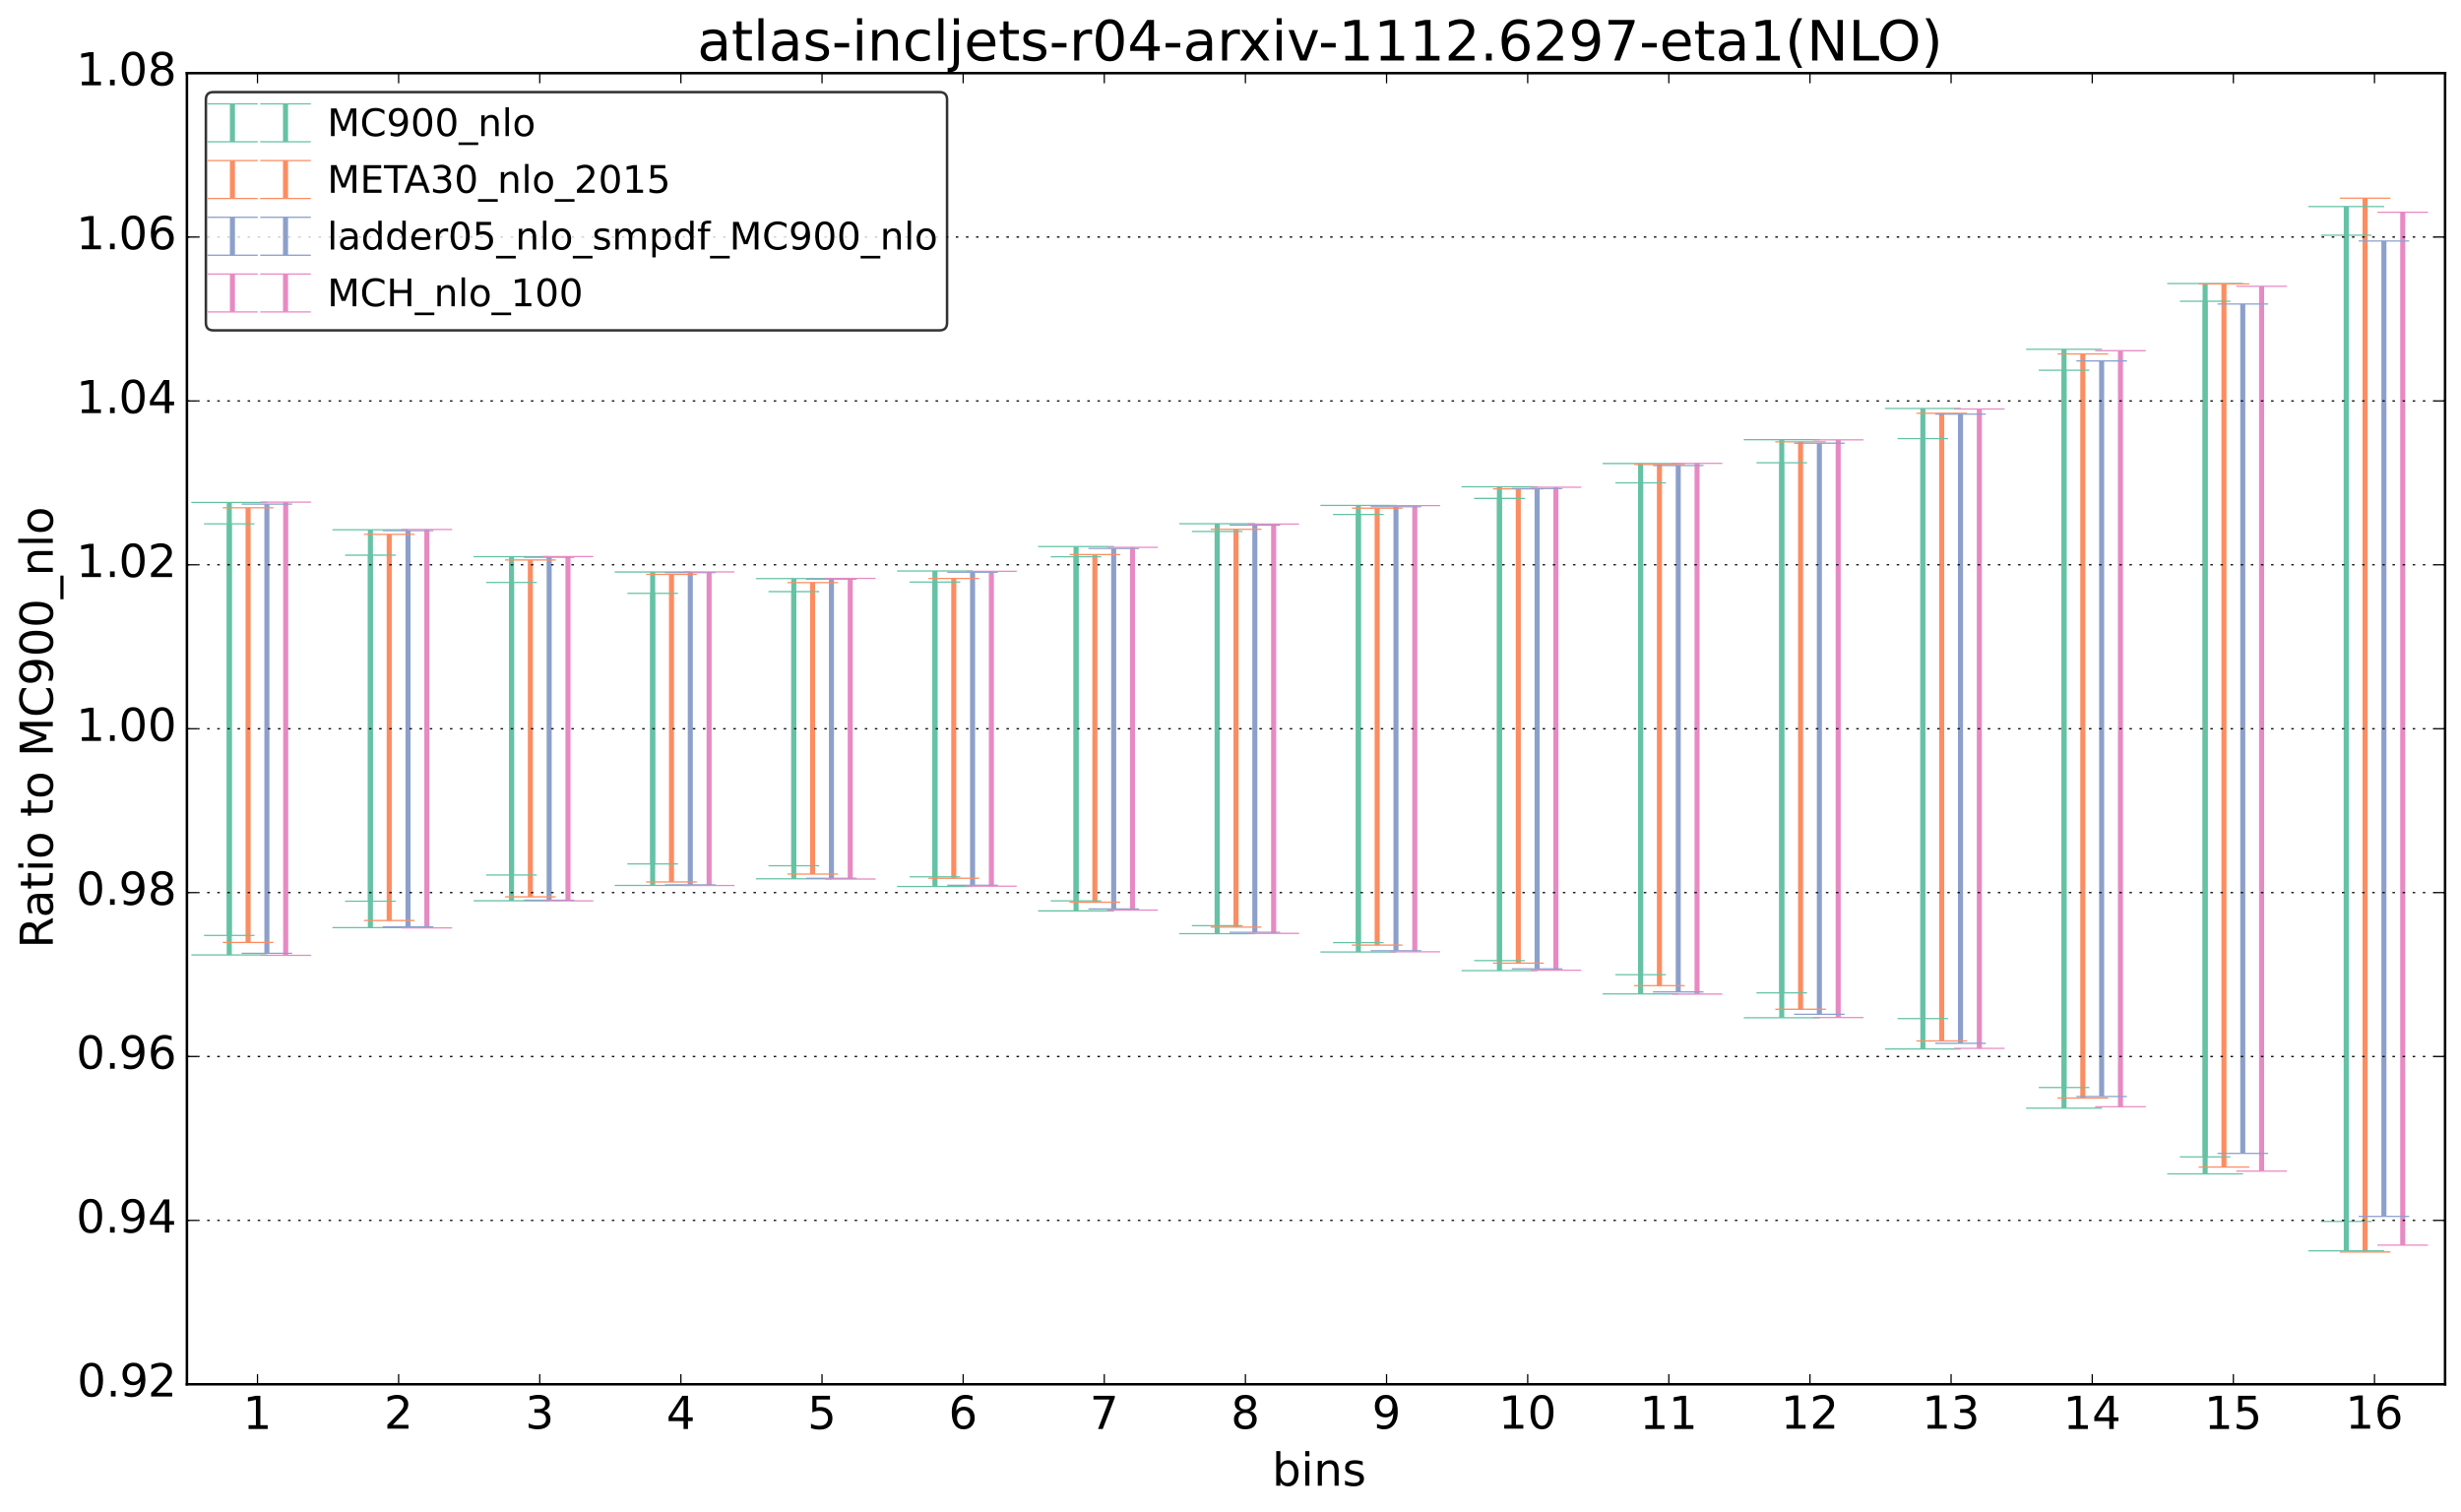 <?xml version="1.0" encoding="utf-8" standalone="no"?>
<!DOCTYPE svg PUBLIC "-//W3C//DTD SVG 1.1//EN"
  "http://www.w3.org/Graphics/SVG/1.1/DTD/svg11.dtd">
<!-- Created with matplotlib (http://matplotlib.org/) -->
<svg height="598pt" version="1.1" viewBox="0 0 973 598" width="973pt" xmlns="http://www.w3.org/2000/svg" xmlns:xlink="http://www.w3.org/1999/xlink">
 <defs>
  <style type="text/css">
*{stroke-linecap:butt;stroke-linejoin:round;}
  </style>
 </defs>
 <g id="figure_1">
  <g id="patch_1">
   <path d="
M0 598.358
L973.901 598.358
L973.901 0
L0 0
z
" style="fill:#ffffff;"/>
  </g>
  <g id="axes_1">
   <g id="patch_2">
    <path d="
M73.901 547.317
L966.701 547.317
L966.701 28.917
L73.901 28.917
z
" style="fill:#ffffff;"/>
   </g>
   <g id="LineCollection_1">
    <path clip-path="url(#p2354065b22)" d="
M90.641 369.865
L90.641 207.109" style="fill:none;stroke:#66c2a5;stroke-width:2.0;"/>
    <path clip-path="url(#p2354065b22)" d="
M146.441 356.313
L146.441 219.507" style="fill:none;stroke:#66c2a5;stroke-width:2.0;"/>
    <path clip-path="url(#p2354065b22)" d="
M202.241 345.962
L202.241 230.293" style="fill:none;stroke:#66c2a5;stroke-width:2.0;"/>
    <path clip-path="url(#p2354065b22)" d="
M258.041 341.582
L258.041 234.593" style="fill:none;stroke:#66c2a5;stroke-width:2.0;"/>
    <path clip-path="url(#p2354065b22)" d="
M313.841 342.3
L313.841 233.908" style="fill:none;stroke:#66c2a5;stroke-width:2.0;"/>
    <path clip-path="url(#p2354065b22)" d="
M369.641 346.686
L369.641 230.129" style="fill:none;stroke:#66c2a5;stroke-width:2.0;"/>
    <path clip-path="url(#p2354065b22)" d="
M425.441 356.187
L425.441 220.114" style="fill:none;stroke:#66c2a5;stroke-width:2.0;"/>
    <path clip-path="url(#p2354065b22)" d="
M481.241 365.997
L481.241 210.135" style="fill:none;stroke:#66c2a5;stroke-width:2.0;"/>
    <path clip-path="url(#p2354065b22)" d="
M537.041 372.68
L537.041 203.406" style="fill:none;stroke:#66c2a5;stroke-width:2.0;"/>
    <path clip-path="url(#p2354065b22)" d="
M592.841 379.79
L592.841 197.068" style="fill:none;stroke:#66c2a5;stroke-width:2.0;"/>
    <path clip-path="url(#p2354065b22)" d="
M648.641 385.373
L648.641 190.906" style="fill:none;stroke:#66c2a5;stroke-width:2.0;"/>
    <path clip-path="url(#p2354065b22)" d="
M704.441 392.568
L704.441 182.972" style="fill:none;stroke:#66c2a5;stroke-width:2.0;"/>
    <path clip-path="url(#p2354065b22)" d="
M760.241 402.729
L760.241 173.406" style="fill:none;stroke:#66c2a5;stroke-width:2.0;"/>
    <path clip-path="url(#p2354065b22)" d="
M816.041 429.977
L816.041 146.371" style="fill:none;stroke:#66c2a5;stroke-width:2.0;"/>
    <path clip-path="url(#p2354065b22)" d="
M871.841 457.405
L871.841 119.098" style="fill:none;stroke:#66c2a5;stroke-width:2.0;"/>
    <path clip-path="url(#p2354065b22)" d="
M927.641 482.932
L927.641 93.01" style="fill:none;stroke:#66c2a5;stroke-width:2.0;"/>
   </g>
   <g id="LineCollection_2">
    <path clip-path="url(#p2354065b22)" d="
M90.641 377.563
L90.641 198.67" style="fill:none;stroke:#66c2a5;stroke-width:2.0;"/>
    <path clip-path="url(#p2354065b22)" d="
M146.441 366.778
L146.441 209.456" style="fill:none;stroke:#66c2a5;stroke-width:2.0;"/>
    <path clip-path="url(#p2354065b22)" d="
M202.241 356.146
L202.241 220.087" style="fill:none;stroke:#66c2a5;stroke-width:2.0;"/>
    <path clip-path="url(#p2354065b22)" d="
M258.041 350.083
L258.041 226.151" style="fill:none;stroke:#66c2a5;stroke-width:2.0;"/>
    <path clip-path="url(#p2354065b22)" d="
M313.841 347.467
L313.841 228.766" style="fill:none;stroke:#66c2a5;stroke-width:2.0;"/>
    <path clip-path="url(#p2354065b22)" d="
M369.641 350.494
L369.641 225.739" style="fill:none;stroke:#66c2a5;stroke-width:2.0;"/>
    <path clip-path="url(#p2354065b22)" d="
M425.441 360.137
L425.441 216.096" style="fill:none;stroke:#66c2a5;stroke-width:2.0;"/>
    <path clip-path="url(#p2354065b22)" d="
M481.241 369.157
L481.241 207.077" style="fill:none;stroke:#66c2a5;stroke-width:2.0;"/>
    <path clip-path="url(#p2354065b22)" d="
M537.041 376.404
L537.041 199.829" style="fill:none;stroke:#66c2a5;stroke-width:2.0;"/>
    <path clip-path="url(#p2354065b22)" d="
M592.841 383.764
L592.841 192.469" style="fill:none;stroke:#66c2a5;stroke-width:2.0;"/>
    <path clip-path="url(#p2354065b22)" d="
M648.641 392.972
L648.641 183.261" style="fill:none;stroke:#66c2a5;stroke-width:2.0;"/>
    <path clip-path="url(#p2354065b22)" d="
M704.441 402.389
L704.441 173.844" style="fill:none;stroke:#66c2a5;stroke-width:2.0;"/>
    <path clip-path="url(#p2354065b22)" d="
M760.241 414.732
L760.241 161.501" style="fill:none;stroke:#66c2a5;stroke-width:2.0;"/>
    <path clip-path="url(#p2354065b22)" d="
M816.041 438.141
L816.041 138.092" style="fill:none;stroke:#66c2a5;stroke-width:2.0;"/>
    <path clip-path="url(#p2354065b22)" d="
M871.841 464.125
L871.841 112.108" style="fill:none;stroke:#66c2a5;stroke-width:2.0;"/>
    <path clip-path="url(#p2354065b22)" d="
M927.641 494.563
L927.641 81.67" style="fill:none;stroke:#66c2a5;stroke-width:2.0;"/>
   </g>
   <g id="LineCollection_3">
    <path clip-path="url(#p2354065b22)" d="
M98.081 372.618
L98.081 200.758" style="fill:none;stroke:#fc8d62;stroke-width:2.0;"/>
    <path clip-path="url(#p2354065b22)" d="
M153.881 363.955
L153.881 211.265" style="fill:none;stroke:#fc8d62;stroke-width:2.0;"/>
    <path clip-path="url(#p2354065b22)" d="
M209.681 354.586
L209.681 221.4" style="fill:none;stroke:#fc8d62;stroke-width:2.0;"/>
    <path clip-path="url(#p2354065b22)" d="
M265.481 348.712
L265.481 227.102" style="fill:none;stroke:#fc8d62;stroke-width:2.0;"/>
    <path clip-path="url(#p2354065b22)" d="
M321.281 345.602
L321.281 230.337" style="fill:none;stroke:#fc8d62;stroke-width:2.0;"/>
    <path clip-path="url(#p2354065b22)" d="
M377.081 347.242
L377.081 228.705" style="fill:none;stroke:#fc8d62;stroke-width:2.0;"/>
    <path clip-path="url(#p2354065b22)" d="
M432.881 356.717
L432.881 219.27" style="fill:none;stroke:#fc8d62;stroke-width:2.0;"/>
    <path clip-path="url(#p2354065b22)" d="
M488.681 366.559
L488.681 209.263" style="fill:none;stroke:#fc8d62;stroke-width:2.0;"/>
    <path clip-path="url(#p2354065b22)" d="
M544.481 373.675
L544.481 200.911" style="fill:none;stroke:#fc8d62;stroke-width:2.0;"/>
    <path clip-path="url(#p2354065b22)" d="
M600.281 380.802
L600.281 193.288" style="fill:none;stroke:#fc8d62;stroke-width:2.0;"/>
    <path clip-path="url(#p2354065b22)" d="
M656.081 389.697
L656.081 183.629" style="fill:none;stroke:#fc8d62;stroke-width:2.0;"/>
    <path clip-path="url(#p2354065b22)" d="
M711.881 399.036
L711.881 174.689" style="fill:none;stroke:#fc8d62;stroke-width:2.0;"/>
    <path clip-path="url(#p2354065b22)" d="
M767.681 411.56
L767.681 163.396" style="fill:none;stroke:#fc8d62;stroke-width:2.0;"/>
    <path clip-path="url(#p2354065b22)" d="
M823.481 434.138
L823.481 139.941" style="fill:none;stroke:#fc8d62;stroke-width:2.0;"/>
    <path clip-path="url(#p2354065b22)" d="
M879.281 461.414
L879.281 112.262" style="fill:none;stroke:#fc8d62;stroke-width:2.0;"/>
    <path clip-path="url(#p2354065b22)" d="
M935.081 495.012
L935.081 78.341" style="fill:none;stroke:#fc8d62;stroke-width:2.0;"/>
   </g>
   <g id="LineCollection_4">
    <path clip-path="url(#p2354065b22)" d="
M105.521 376.922
L105.521 199.312" style="fill:none;stroke:#8da0cb;stroke-width:2.0;"/>
    <path clip-path="url(#p2354065b22)" d="
M161.321 366.441
L161.321 209.792" style="fill:none;stroke:#8da0cb;stroke-width:2.0;"/>
    <path clip-path="url(#p2354065b22)" d="
M217.121 355.917
L217.121 220.316" style="fill:none;stroke:#8da0cb;stroke-width:2.0;"/>
    <path clip-path="url(#p2354065b22)" d="
M272.921 349.845
L272.921 226.389" style="fill:none;stroke:#8da0cb;stroke-width:2.0;"/>
    <path clip-path="url(#p2354065b22)" d="
M328.721 347.271
L328.721 228.962" style="fill:none;stroke:#8da0cb;stroke-width:2.0;"/>
    <path clip-path="url(#p2354065b22)" d="
M384.521 349.999
L384.521 226.234" style="fill:none;stroke:#8da0cb;stroke-width:2.0;"/>
    <path clip-path="url(#p2354065b22)" d="
M440.321 359.388
L440.321 216.845" style="fill:none;stroke:#8da0cb;stroke-width:2.0;"/>
    <path clip-path="url(#p2354065b22)" d="
M496.121 368.617
L496.121 207.616" style="fill:none;stroke:#8da0cb;stroke-width:2.0;"/>
    <path clip-path="url(#p2354065b22)" d="
M551.921 375.893
L551.921 200.34" style="fill:none;stroke:#8da0cb;stroke-width:2.0;"/>
    <path clip-path="url(#p2354065b22)" d="
M607.721 383.066
L607.721 193.168" style="fill:none;stroke:#8da0cb;stroke-width:2.0;"/>
    <path clip-path="url(#p2354065b22)" d="
M663.521 392.181
L663.521 184.052" style="fill:none;stroke:#8da0cb;stroke-width:2.0;"/>
    <path clip-path="url(#p2354065b22)" d="
M719.321 401.017
L719.321 175.216" style="fill:none;stroke:#8da0cb;stroke-width:2.0;"/>
    <path clip-path="url(#p2354065b22)" d="
M775.121 412.498
L775.121 163.735" style="fill:none;stroke:#8da0cb;stroke-width:2.0;"/>
    <path clip-path="url(#p2354065b22)" d="
M830.921 433.529
L830.921 142.704" style="fill:none;stroke:#8da0cb;stroke-width:2.0;"/>
    <path clip-path="url(#p2354065b22)" d="
M886.721 456.035
L886.721 120.198" style="fill:none;stroke:#8da0cb;stroke-width:2.0;"/>
    <path clip-path="url(#p2354065b22)" d="
M942.521 480.937
L942.521 95.296" style="fill:none;stroke:#8da0cb;stroke-width:2.0;"/>
   </g>
   <g id="LineCollection_5">
    <path clip-path="url(#p2354065b22)" d="
M112.961 377.71
L112.961 198.523" style="fill:none;stroke:#e78ac3;stroke-width:2.0;"/>
    <path clip-path="url(#p2354065b22)" d="
M168.761 366.879
L168.761 209.354" style="fill:none;stroke:#e78ac3;stroke-width:2.0;"/>
    <path clip-path="url(#p2354065b22)" d="
M224.561 356.19
L224.561 220.043" style="fill:none;stroke:#e78ac3;stroke-width:2.0;"/>
    <path clip-path="url(#p2354065b22)" d="
M280.361 350.111
L280.361 226.122" style="fill:none;stroke:#e78ac3;stroke-width:2.0;"/>
    <path clip-path="url(#p2354065b22)" d="
M336.161 347.555
L336.161 228.678" style="fill:none;stroke:#e78ac3;stroke-width:2.0;"/>
    <path clip-path="url(#p2354065b22)" d="
M391.961 350.363
L391.961 225.87" style="fill:none;stroke:#e78ac3;stroke-width:2.0;"/>
    <path clip-path="url(#p2354065b22)" d="
M447.761 359.827
L447.761 216.406" style="fill:none;stroke:#e78ac3;stroke-width:2.0;"/>
    <path clip-path="url(#p2354065b22)" d="
M503.561 369.04
L503.561 207.193" style="fill:none;stroke:#e78ac3;stroke-width:2.0;"/>
    <path clip-path="url(#p2354065b22)" d="
M559.361 376.321
L559.361 199.912" style="fill:none;stroke:#e78ac3;stroke-width:2.0;"/>
    <path clip-path="url(#p2354065b22)" d="
M615.161 383.601
L615.161 192.632" style="fill:none;stroke:#e78ac3;stroke-width:2.0;"/>
    <path clip-path="url(#p2354065b22)" d="
M670.961 393.039
L670.961 183.194" style="fill:none;stroke:#e78ac3;stroke-width:2.0;"/>
    <path clip-path="url(#p2354065b22)" d="
M726.761 402.322
L726.761 173.911" style="fill:none;stroke:#e78ac3;stroke-width:2.0;"/>
    <path clip-path="url(#p2354065b22)" d="
M782.561 414.516
L782.561 161.717" style="fill:none;stroke:#e78ac3;stroke-width:2.0;"/>
    <path clip-path="url(#p2354065b22)" d="
M838.361 437.573
L838.361 138.66" style="fill:none;stroke:#e78ac3;stroke-width:2.0;"/>
    <path clip-path="url(#p2354065b22)" d="
M894.161 463.032
L894.161 113.201" style="fill:none;stroke:#e78ac3;stroke-width:2.0;"/>
    <path clip-path="url(#p2354065b22)" d="
M949.961 492.302
L949.961 83.931" style="fill:none;stroke:#e78ac3;stroke-width:2.0;"/>
   </g>
   <g id="line2d_1">
    <defs>
     <path d="
M10 6.12323e-16
L-10 -6.12323e-16" id="m47a453df3d" style="stroke:#66c2a5;stroke-width:0.5;"/>
    </defs>
    <g clip-path="url(#p2354065b22)">
     <use style="fill:#66c2a5;stroke:#66c2a5;stroke-width:0.5;" x="90.641" xlink:href="#m47a453df3d" y="369.865"/>
     <use style="fill:#66c2a5;stroke:#66c2a5;stroke-width:0.5;" x="146.441" xlink:href="#m47a453df3d" y="356.313"/>
     <use style="fill:#66c2a5;stroke:#66c2a5;stroke-width:0.5;" x="202.241" xlink:href="#m47a453df3d" y="345.962"/>
     <use style="fill:#66c2a5;stroke:#66c2a5;stroke-width:0.5;" x="258.041" xlink:href="#m47a453df3d" y="341.582"/>
     <use style="fill:#66c2a5;stroke:#66c2a5;stroke-width:0.5;" x="313.841" xlink:href="#m47a453df3d" y="342.3"/>
     <use style="fill:#66c2a5;stroke:#66c2a5;stroke-width:0.5;" x="369.641" xlink:href="#m47a453df3d" y="346.686"/>
     <use style="fill:#66c2a5;stroke:#66c2a5;stroke-width:0.5;" x="425.441" xlink:href="#m47a453df3d" y="356.187"/>
     <use style="fill:#66c2a5;stroke:#66c2a5;stroke-width:0.5;" x="481.241" xlink:href="#m47a453df3d" y="365.997"/>
     <use style="fill:#66c2a5;stroke:#66c2a5;stroke-width:0.5;" x="537.041" xlink:href="#m47a453df3d" y="372.68"/>
     <use style="fill:#66c2a5;stroke:#66c2a5;stroke-width:0.5;" x="592.841" xlink:href="#m47a453df3d" y="379.79"/>
     <use style="fill:#66c2a5;stroke:#66c2a5;stroke-width:0.5;" x="648.641" xlink:href="#m47a453df3d" y="385.373"/>
     <use style="fill:#66c2a5;stroke:#66c2a5;stroke-width:0.5;" x="704.441" xlink:href="#m47a453df3d" y="392.568"/>
     <use style="fill:#66c2a5;stroke:#66c2a5;stroke-width:0.5;" x="760.241" xlink:href="#m47a453df3d" y="402.729"/>
     <use style="fill:#66c2a5;stroke:#66c2a5;stroke-width:0.5;" x="816.041" xlink:href="#m47a453df3d" y="429.977"/>
     <use style="fill:#66c2a5;stroke:#66c2a5;stroke-width:0.5;" x="871.841" xlink:href="#m47a453df3d" y="457.405"/>
     <use style="fill:#66c2a5;stroke:#66c2a5;stroke-width:0.5;" x="927.641" xlink:href="#m47a453df3d" y="482.932"/>
    </g>
   </g>
   <g id="line2d_2">
    <g clip-path="url(#p2354065b22)">
     <use style="fill:#66c2a5;stroke:#66c2a5;stroke-width:0.5;" x="90.641" xlink:href="#m47a453df3d" y="207.109"/>
     <use style="fill:#66c2a5;stroke:#66c2a5;stroke-width:0.5;" x="146.441" xlink:href="#m47a453df3d" y="219.507"/>
     <use style="fill:#66c2a5;stroke:#66c2a5;stroke-width:0.5;" x="202.241" xlink:href="#m47a453df3d" y="230.293"/>
     <use style="fill:#66c2a5;stroke:#66c2a5;stroke-width:0.5;" x="258.041" xlink:href="#m47a453df3d" y="234.593"/>
     <use style="fill:#66c2a5;stroke:#66c2a5;stroke-width:0.5;" x="313.841" xlink:href="#m47a453df3d" y="233.908"/>
     <use style="fill:#66c2a5;stroke:#66c2a5;stroke-width:0.5;" x="369.641" xlink:href="#m47a453df3d" y="230.129"/>
     <use style="fill:#66c2a5;stroke:#66c2a5;stroke-width:0.5;" x="425.441" xlink:href="#m47a453df3d" y="220.114"/>
     <use style="fill:#66c2a5;stroke:#66c2a5;stroke-width:0.5;" x="481.241" xlink:href="#m47a453df3d" y="210.135"/>
     <use style="fill:#66c2a5;stroke:#66c2a5;stroke-width:0.5;" x="537.041" xlink:href="#m47a453df3d" y="203.406"/>
     <use style="fill:#66c2a5;stroke:#66c2a5;stroke-width:0.5;" x="592.841" xlink:href="#m47a453df3d" y="197.068"/>
     <use style="fill:#66c2a5;stroke:#66c2a5;stroke-width:0.5;" x="648.641" xlink:href="#m47a453df3d" y="190.906"/>
     <use style="fill:#66c2a5;stroke:#66c2a5;stroke-width:0.5;" x="704.441" xlink:href="#m47a453df3d" y="182.972"/>
     <use style="fill:#66c2a5;stroke:#66c2a5;stroke-width:0.5;" x="760.241" xlink:href="#m47a453df3d" y="173.406"/>
     <use style="fill:#66c2a5;stroke:#66c2a5;stroke-width:0.5;" x="816.041" xlink:href="#m47a453df3d" y="146.371"/>
     <use style="fill:#66c2a5;stroke:#66c2a5;stroke-width:0.5;" x="871.841" xlink:href="#m47a453df3d" y="119.098"/>
     <use style="fill:#66c2a5;stroke:#66c2a5;stroke-width:0.5;" x="927.641" xlink:href="#m47a453df3d" y="93.01"/>
    </g>
   </g>
   <g id="line2d_3"/>
   <g id="line2d_4">
    <defs>
     <path d="
M15 9.18485e-16
L-15 -9.18485e-16" id="m4ee312dd9a" style="stroke:#66c2a5;stroke-width:0.5;"/>
    </defs>
    <g clip-path="url(#p2354065b22)">
     <use style="fill:#66c2a5;stroke:#66c2a5;stroke-width:0.5;" x="90.641" xlink:href="#m4ee312dd9a" y="377.563"/>
     <use style="fill:#66c2a5;stroke:#66c2a5;stroke-width:0.5;" x="146.441" xlink:href="#m4ee312dd9a" y="366.778"/>
     <use style="fill:#66c2a5;stroke:#66c2a5;stroke-width:0.5;" x="202.241" xlink:href="#m4ee312dd9a" y="356.146"/>
     <use style="fill:#66c2a5;stroke:#66c2a5;stroke-width:0.5;" x="258.041" xlink:href="#m4ee312dd9a" y="350.083"/>
     <use style="fill:#66c2a5;stroke:#66c2a5;stroke-width:0.5;" x="313.841" xlink:href="#m4ee312dd9a" y="347.467"/>
     <use style="fill:#66c2a5;stroke:#66c2a5;stroke-width:0.5;" x="369.641" xlink:href="#m4ee312dd9a" y="350.494"/>
     <use style="fill:#66c2a5;stroke:#66c2a5;stroke-width:0.5;" x="425.441" xlink:href="#m4ee312dd9a" y="360.137"/>
     <use style="fill:#66c2a5;stroke:#66c2a5;stroke-width:0.5;" x="481.241" xlink:href="#m4ee312dd9a" y="369.157"/>
     <use style="fill:#66c2a5;stroke:#66c2a5;stroke-width:0.5;" x="537.041" xlink:href="#m4ee312dd9a" y="376.404"/>
     <use style="fill:#66c2a5;stroke:#66c2a5;stroke-width:0.5;" x="592.841" xlink:href="#m4ee312dd9a" y="383.764"/>
     <use style="fill:#66c2a5;stroke:#66c2a5;stroke-width:0.5;" x="648.641" xlink:href="#m4ee312dd9a" y="392.972"/>
     <use style="fill:#66c2a5;stroke:#66c2a5;stroke-width:0.5;" x="704.441" xlink:href="#m4ee312dd9a" y="402.389"/>
     <use style="fill:#66c2a5;stroke:#66c2a5;stroke-width:0.5;" x="760.241" xlink:href="#m4ee312dd9a" y="414.732"/>
     <use style="fill:#66c2a5;stroke:#66c2a5;stroke-width:0.5;" x="816.041" xlink:href="#m4ee312dd9a" y="438.141"/>
     <use style="fill:#66c2a5;stroke:#66c2a5;stroke-width:0.5;" x="871.841" xlink:href="#m4ee312dd9a" y="464.125"/>
     <use style="fill:#66c2a5;stroke:#66c2a5;stroke-width:0.5;" x="927.641" xlink:href="#m4ee312dd9a" y="494.563"/>
    </g>
   </g>
   <g id="line2d_5">
    <g clip-path="url(#p2354065b22)">
     <use style="fill:#66c2a5;stroke:#66c2a5;stroke-width:0.5;" x="90.641" xlink:href="#m4ee312dd9a" y="198.67"/>
     <use style="fill:#66c2a5;stroke:#66c2a5;stroke-width:0.5;" x="146.441" xlink:href="#m4ee312dd9a" y="209.456"/>
     <use style="fill:#66c2a5;stroke:#66c2a5;stroke-width:0.5;" x="202.241" xlink:href="#m4ee312dd9a" y="220.087"/>
     <use style="fill:#66c2a5;stroke:#66c2a5;stroke-width:0.5;" x="258.041" xlink:href="#m4ee312dd9a" y="226.151"/>
     <use style="fill:#66c2a5;stroke:#66c2a5;stroke-width:0.5;" x="313.841" xlink:href="#m4ee312dd9a" y="228.766"/>
     <use style="fill:#66c2a5;stroke:#66c2a5;stroke-width:0.5;" x="369.641" xlink:href="#m4ee312dd9a" y="225.739"/>
     <use style="fill:#66c2a5;stroke:#66c2a5;stroke-width:0.5;" x="425.441" xlink:href="#m4ee312dd9a" y="216.096"/>
     <use style="fill:#66c2a5;stroke:#66c2a5;stroke-width:0.5;" x="481.241" xlink:href="#m4ee312dd9a" y="207.077"/>
     <use style="fill:#66c2a5;stroke:#66c2a5;stroke-width:0.5;" x="537.041" xlink:href="#m4ee312dd9a" y="199.829"/>
     <use style="fill:#66c2a5;stroke:#66c2a5;stroke-width:0.5;" x="592.841" xlink:href="#m4ee312dd9a" y="192.469"/>
     <use style="fill:#66c2a5;stroke:#66c2a5;stroke-width:0.5;" x="648.641" xlink:href="#m4ee312dd9a" y="183.261"/>
     <use style="fill:#66c2a5;stroke:#66c2a5;stroke-width:0.5;" x="704.441" xlink:href="#m4ee312dd9a" y="173.844"/>
     <use style="fill:#66c2a5;stroke:#66c2a5;stroke-width:0.5;" x="760.241" xlink:href="#m4ee312dd9a" y="161.501"/>
     <use style="fill:#66c2a5;stroke:#66c2a5;stroke-width:0.5;" x="816.041" xlink:href="#m4ee312dd9a" y="138.092"/>
     <use style="fill:#66c2a5;stroke:#66c2a5;stroke-width:0.5;" x="871.841" xlink:href="#m4ee312dd9a" y="112.108"/>
     <use style="fill:#66c2a5;stroke:#66c2a5;stroke-width:0.5;" x="927.641" xlink:href="#m4ee312dd9a" y="81.67"/>
    </g>
   </g>
   <g id="line2d_6"/>
   <g id="line2d_7">
    <defs>
     <path d="
M10 6.12323e-16
L-10 -6.12323e-16" id="md274c8b2e8" style="stroke:#fc8d62;stroke-width:0.5;"/>
    </defs>
    <g clip-path="url(#p2354065b22)">
     <use style="fill:#fc8d62;stroke:#fc8d62;stroke-width:0.5;" x="98.081" xlink:href="#md274c8b2e8" y="372.618"/>
     <use style="fill:#fc8d62;stroke:#fc8d62;stroke-width:0.5;" x="153.881" xlink:href="#md274c8b2e8" y="363.955"/>
     <use style="fill:#fc8d62;stroke:#fc8d62;stroke-width:0.5;" x="209.681" xlink:href="#md274c8b2e8" y="354.586"/>
     <use style="fill:#fc8d62;stroke:#fc8d62;stroke-width:0.5;" x="265.481" xlink:href="#md274c8b2e8" y="348.712"/>
     <use style="fill:#fc8d62;stroke:#fc8d62;stroke-width:0.5;" x="321.281" xlink:href="#md274c8b2e8" y="345.602"/>
     <use style="fill:#fc8d62;stroke:#fc8d62;stroke-width:0.5;" x="377.081" xlink:href="#md274c8b2e8" y="347.242"/>
     <use style="fill:#fc8d62;stroke:#fc8d62;stroke-width:0.5;" x="432.881" xlink:href="#md274c8b2e8" y="356.717"/>
     <use style="fill:#fc8d62;stroke:#fc8d62;stroke-width:0.5;" x="488.681" xlink:href="#md274c8b2e8" y="366.559"/>
     <use style="fill:#fc8d62;stroke:#fc8d62;stroke-width:0.5;" x="544.481" xlink:href="#md274c8b2e8" y="373.675"/>
     <use style="fill:#fc8d62;stroke:#fc8d62;stroke-width:0.5;" x="600.281" xlink:href="#md274c8b2e8" y="380.802"/>
     <use style="fill:#fc8d62;stroke:#fc8d62;stroke-width:0.5;" x="656.081" xlink:href="#md274c8b2e8" y="389.697"/>
     <use style="fill:#fc8d62;stroke:#fc8d62;stroke-width:0.5;" x="711.881" xlink:href="#md274c8b2e8" y="399.036"/>
     <use style="fill:#fc8d62;stroke:#fc8d62;stroke-width:0.5;" x="767.681" xlink:href="#md274c8b2e8" y="411.56"/>
     <use style="fill:#fc8d62;stroke:#fc8d62;stroke-width:0.5;" x="823.481" xlink:href="#md274c8b2e8" y="434.138"/>
     <use style="fill:#fc8d62;stroke:#fc8d62;stroke-width:0.5;" x="879.281" xlink:href="#md274c8b2e8" y="461.414"/>
     <use style="fill:#fc8d62;stroke:#fc8d62;stroke-width:0.5;" x="935.081" xlink:href="#md274c8b2e8" y="495.012"/>
    </g>
   </g>
   <g id="line2d_8">
    <g clip-path="url(#p2354065b22)">
     <use style="fill:#fc8d62;stroke:#fc8d62;stroke-width:0.5;" x="98.081" xlink:href="#md274c8b2e8" y="200.758"/>
     <use style="fill:#fc8d62;stroke:#fc8d62;stroke-width:0.5;" x="153.881" xlink:href="#md274c8b2e8" y="211.265"/>
     <use style="fill:#fc8d62;stroke:#fc8d62;stroke-width:0.5;" x="209.681" xlink:href="#md274c8b2e8" y="221.4"/>
     <use style="fill:#fc8d62;stroke:#fc8d62;stroke-width:0.5;" x="265.481" xlink:href="#md274c8b2e8" y="227.102"/>
     <use style="fill:#fc8d62;stroke:#fc8d62;stroke-width:0.5;" x="321.281" xlink:href="#md274c8b2e8" y="230.337"/>
     <use style="fill:#fc8d62;stroke:#fc8d62;stroke-width:0.5;" x="377.081" xlink:href="#md274c8b2e8" y="228.705"/>
     <use style="fill:#fc8d62;stroke:#fc8d62;stroke-width:0.5;" x="432.881" xlink:href="#md274c8b2e8" y="219.27"/>
     <use style="fill:#fc8d62;stroke:#fc8d62;stroke-width:0.5;" x="488.681" xlink:href="#md274c8b2e8" y="209.263"/>
     <use style="fill:#fc8d62;stroke:#fc8d62;stroke-width:0.5;" x="544.481" xlink:href="#md274c8b2e8" y="200.911"/>
     <use style="fill:#fc8d62;stroke:#fc8d62;stroke-width:0.5;" x="600.281" xlink:href="#md274c8b2e8" y="193.288"/>
     <use style="fill:#fc8d62;stroke:#fc8d62;stroke-width:0.5;" x="656.081" xlink:href="#md274c8b2e8" y="183.629"/>
     <use style="fill:#fc8d62;stroke:#fc8d62;stroke-width:0.5;" x="711.881" xlink:href="#md274c8b2e8" y="174.689"/>
     <use style="fill:#fc8d62;stroke:#fc8d62;stroke-width:0.5;" x="767.681" xlink:href="#md274c8b2e8" y="163.396"/>
     <use style="fill:#fc8d62;stroke:#fc8d62;stroke-width:0.5;" x="823.481" xlink:href="#md274c8b2e8" y="139.941"/>
     <use style="fill:#fc8d62;stroke:#fc8d62;stroke-width:0.5;" x="879.281" xlink:href="#md274c8b2e8" y="112.262"/>
     <use style="fill:#fc8d62;stroke:#fc8d62;stroke-width:0.5;" x="935.081" xlink:href="#md274c8b2e8" y="78.341"/>
    </g>
   </g>
   <g id="line2d_9"/>
   <g id="line2d_10">
    <defs>
     <path d="
M10 6.12323e-16
L-10 -6.12323e-16" id="m53d0598f09" style="stroke:#8da0cb;stroke-width:0.5;"/>
    </defs>
    <g clip-path="url(#p2354065b22)">
     <use style="fill:#8da0cb;stroke:#8da0cb;stroke-width:0.5;" x="105.521" xlink:href="#m53d0598f09" y="376.922"/>
     <use style="fill:#8da0cb;stroke:#8da0cb;stroke-width:0.5;" x="161.321" xlink:href="#m53d0598f09" y="366.441"/>
     <use style="fill:#8da0cb;stroke:#8da0cb;stroke-width:0.5;" x="217.121" xlink:href="#m53d0598f09" y="355.917"/>
     <use style="fill:#8da0cb;stroke:#8da0cb;stroke-width:0.5;" x="272.921" xlink:href="#m53d0598f09" y="349.845"/>
     <use style="fill:#8da0cb;stroke:#8da0cb;stroke-width:0.5;" x="328.721" xlink:href="#m53d0598f09" y="347.271"/>
     <use style="fill:#8da0cb;stroke:#8da0cb;stroke-width:0.5;" x="384.521" xlink:href="#m53d0598f09" y="349.999"/>
     <use style="fill:#8da0cb;stroke:#8da0cb;stroke-width:0.5;" x="440.321" xlink:href="#m53d0598f09" y="359.388"/>
     <use style="fill:#8da0cb;stroke:#8da0cb;stroke-width:0.5;" x="496.121" xlink:href="#m53d0598f09" y="368.617"/>
     <use style="fill:#8da0cb;stroke:#8da0cb;stroke-width:0.5;" x="551.921" xlink:href="#m53d0598f09" y="375.893"/>
     <use style="fill:#8da0cb;stroke:#8da0cb;stroke-width:0.5;" x="607.721" xlink:href="#m53d0598f09" y="383.066"/>
     <use style="fill:#8da0cb;stroke:#8da0cb;stroke-width:0.5;" x="663.521" xlink:href="#m53d0598f09" y="392.181"/>
     <use style="fill:#8da0cb;stroke:#8da0cb;stroke-width:0.5;" x="719.321" xlink:href="#m53d0598f09" y="401.017"/>
     <use style="fill:#8da0cb;stroke:#8da0cb;stroke-width:0.5;" x="775.121" xlink:href="#m53d0598f09" y="412.498"/>
     <use style="fill:#8da0cb;stroke:#8da0cb;stroke-width:0.5;" x="830.921" xlink:href="#m53d0598f09" y="433.529"/>
     <use style="fill:#8da0cb;stroke:#8da0cb;stroke-width:0.5;" x="886.721" xlink:href="#m53d0598f09" y="456.035"/>
     <use style="fill:#8da0cb;stroke:#8da0cb;stroke-width:0.5;" x="942.521" xlink:href="#m53d0598f09" y="480.937"/>
    </g>
   </g>
   <g id="line2d_11">
    <g clip-path="url(#p2354065b22)">
     <use style="fill:#8da0cb;stroke:#8da0cb;stroke-width:0.5;" x="105.521" xlink:href="#m53d0598f09" y="199.312"/>
     <use style="fill:#8da0cb;stroke:#8da0cb;stroke-width:0.5;" x="161.321" xlink:href="#m53d0598f09" y="209.792"/>
     <use style="fill:#8da0cb;stroke:#8da0cb;stroke-width:0.5;" x="217.121" xlink:href="#m53d0598f09" y="220.316"/>
     <use style="fill:#8da0cb;stroke:#8da0cb;stroke-width:0.5;" x="272.921" xlink:href="#m53d0598f09" y="226.389"/>
     <use style="fill:#8da0cb;stroke:#8da0cb;stroke-width:0.5;" x="328.721" xlink:href="#m53d0598f09" y="228.962"/>
     <use style="fill:#8da0cb;stroke:#8da0cb;stroke-width:0.5;" x="384.521" xlink:href="#m53d0598f09" y="226.234"/>
     <use style="fill:#8da0cb;stroke:#8da0cb;stroke-width:0.5;" x="440.321" xlink:href="#m53d0598f09" y="216.845"/>
     <use style="fill:#8da0cb;stroke:#8da0cb;stroke-width:0.5;" x="496.121" xlink:href="#m53d0598f09" y="207.616"/>
     <use style="fill:#8da0cb;stroke:#8da0cb;stroke-width:0.5;" x="551.921" xlink:href="#m53d0598f09" y="200.34"/>
     <use style="fill:#8da0cb;stroke:#8da0cb;stroke-width:0.5;" x="607.721" xlink:href="#m53d0598f09" y="193.168"/>
     <use style="fill:#8da0cb;stroke:#8da0cb;stroke-width:0.5;" x="663.521" xlink:href="#m53d0598f09" y="184.052"/>
     <use style="fill:#8da0cb;stroke:#8da0cb;stroke-width:0.5;" x="719.321" xlink:href="#m53d0598f09" y="175.216"/>
     <use style="fill:#8da0cb;stroke:#8da0cb;stroke-width:0.5;" x="775.121" xlink:href="#m53d0598f09" y="163.735"/>
     <use style="fill:#8da0cb;stroke:#8da0cb;stroke-width:0.5;" x="830.921" xlink:href="#m53d0598f09" y="142.704"/>
     <use style="fill:#8da0cb;stroke:#8da0cb;stroke-width:0.5;" x="886.721" xlink:href="#m53d0598f09" y="120.198"/>
     <use style="fill:#8da0cb;stroke:#8da0cb;stroke-width:0.5;" x="942.521" xlink:href="#m53d0598f09" y="95.296"/>
    </g>
   </g>
   <g id="line2d_12"/>
   <g id="line2d_13">
    <defs>
     <path d="
M10 6.12323e-16
L-10 -6.12323e-16" id="m14263a314f" style="stroke:#e78ac3;stroke-width:0.5;"/>
    </defs>
    <g clip-path="url(#p2354065b22)">
     <use style="fill:#e78ac3;stroke:#e78ac3;stroke-width:0.5;" x="112.961" xlink:href="#m14263a314f" y="377.71"/>
     <use style="fill:#e78ac3;stroke:#e78ac3;stroke-width:0.5;" x="168.761" xlink:href="#m14263a314f" y="366.879"/>
     <use style="fill:#e78ac3;stroke:#e78ac3;stroke-width:0.5;" x="224.561" xlink:href="#m14263a314f" y="356.19"/>
     <use style="fill:#e78ac3;stroke:#e78ac3;stroke-width:0.5;" x="280.361" xlink:href="#m14263a314f" y="350.111"/>
     <use style="fill:#e78ac3;stroke:#e78ac3;stroke-width:0.5;" x="336.161" xlink:href="#m14263a314f" y="347.555"/>
     <use style="fill:#e78ac3;stroke:#e78ac3;stroke-width:0.5;" x="391.961" xlink:href="#m14263a314f" y="350.363"/>
     <use style="fill:#e78ac3;stroke:#e78ac3;stroke-width:0.5;" x="447.761" xlink:href="#m14263a314f" y="359.827"/>
     <use style="fill:#e78ac3;stroke:#e78ac3;stroke-width:0.5;" x="503.561" xlink:href="#m14263a314f" y="369.04"/>
     <use style="fill:#e78ac3;stroke:#e78ac3;stroke-width:0.5;" x="559.361" xlink:href="#m14263a314f" y="376.321"/>
     <use style="fill:#e78ac3;stroke:#e78ac3;stroke-width:0.5;" x="615.161" xlink:href="#m14263a314f" y="383.601"/>
     <use style="fill:#e78ac3;stroke:#e78ac3;stroke-width:0.5;" x="670.961" xlink:href="#m14263a314f" y="393.039"/>
     <use style="fill:#e78ac3;stroke:#e78ac3;stroke-width:0.5;" x="726.761" xlink:href="#m14263a314f" y="402.322"/>
     <use style="fill:#e78ac3;stroke:#e78ac3;stroke-width:0.5;" x="782.561" xlink:href="#m14263a314f" y="414.516"/>
     <use style="fill:#e78ac3;stroke:#e78ac3;stroke-width:0.5;" x="838.361" xlink:href="#m14263a314f" y="437.573"/>
     <use style="fill:#e78ac3;stroke:#e78ac3;stroke-width:0.5;" x="894.161" xlink:href="#m14263a314f" y="463.032"/>
     <use style="fill:#e78ac3;stroke:#e78ac3;stroke-width:0.5;" x="949.961" xlink:href="#m14263a314f" y="492.302"/>
    </g>
   </g>
   <g id="line2d_14">
    <g clip-path="url(#p2354065b22)">
     <use style="fill:#e78ac3;stroke:#e78ac3;stroke-width:0.5;" x="112.961" xlink:href="#m14263a314f" y="198.523"/>
     <use style="fill:#e78ac3;stroke:#e78ac3;stroke-width:0.5;" x="168.761" xlink:href="#m14263a314f" y="209.354"/>
     <use style="fill:#e78ac3;stroke:#e78ac3;stroke-width:0.5;" x="224.561" xlink:href="#m14263a314f" y="220.043"/>
     <use style="fill:#e78ac3;stroke:#e78ac3;stroke-width:0.5;" x="280.361" xlink:href="#m14263a314f" y="226.122"/>
     <use style="fill:#e78ac3;stroke:#e78ac3;stroke-width:0.5;" x="336.161" xlink:href="#m14263a314f" y="228.678"/>
     <use style="fill:#e78ac3;stroke:#e78ac3;stroke-width:0.5;" x="391.961" xlink:href="#m14263a314f" y="225.87"/>
     <use style="fill:#e78ac3;stroke:#e78ac3;stroke-width:0.5;" x="447.761" xlink:href="#m14263a314f" y="216.406"/>
     <use style="fill:#e78ac3;stroke:#e78ac3;stroke-width:0.5;" x="503.561" xlink:href="#m14263a314f" y="207.193"/>
     <use style="fill:#e78ac3;stroke:#e78ac3;stroke-width:0.5;" x="559.361" xlink:href="#m14263a314f" y="199.912"/>
     <use style="fill:#e78ac3;stroke:#e78ac3;stroke-width:0.5;" x="615.161" xlink:href="#m14263a314f" y="192.632"/>
     <use style="fill:#e78ac3;stroke:#e78ac3;stroke-width:0.5;" x="670.961" xlink:href="#m14263a314f" y="183.194"/>
     <use style="fill:#e78ac3;stroke:#e78ac3;stroke-width:0.5;" x="726.761" xlink:href="#m14263a314f" y="173.911"/>
     <use style="fill:#e78ac3;stroke:#e78ac3;stroke-width:0.5;" x="782.561" xlink:href="#m14263a314f" y="161.717"/>
     <use style="fill:#e78ac3;stroke:#e78ac3;stroke-width:0.5;" x="838.361" xlink:href="#m14263a314f" y="138.66"/>
     <use style="fill:#e78ac3;stroke:#e78ac3;stroke-width:0.5;" x="894.161" xlink:href="#m14263a314f" y="113.201"/>
     <use style="fill:#e78ac3;stroke:#e78ac3;stroke-width:0.5;" x="949.961" xlink:href="#m14263a314f" y="83.931"/>
    </g>
   </g>
   <g id="line2d_15"/>
   <g id="patch_3">
    <path d="
M73.901 547.317
L966.701 547.317" style="fill:none;stroke:#000000;stroke-linecap:square;stroke-linejoin:miter;"/>
   </g>
   <g id="patch_4">
    <path d="
M73.901 547.317
L73.901 28.917" style="fill:none;stroke:#000000;stroke-linecap:square;stroke-linejoin:miter;"/>
   </g>
   <g id="patch_5">
    <path d="
M73.901 28.917
L966.701 28.917" style="fill:none;stroke:#000000;stroke-linecap:square;stroke-linejoin:miter;"/>
   </g>
   <g id="patch_6">
    <path d="
M966.701 547.317
L966.701 28.917" style="fill:none;stroke:#000000;stroke-linecap:square;stroke-linejoin:miter;"/>
   </g>
   <g id="matplotlib.axis_1">
    <g id="xtick_1">
     <g id="line2d_16">
      <defs>
       <path d="
M0 0
L0 -4" id="mc7db9fdffb" style="stroke:#000000;stroke-width:0.5;"/>
      </defs>
      <g>
       <use style="stroke:#000000;stroke-width:0.5;" x="101.801" xlink:href="#mc7db9fdffb" y="547.317"/>
      </g>
     </g>
     <g id="line2d_17">
      <defs>
       <path d="
M0 0
L0 4" id="m5a7d422ac3" style="stroke:#000000;stroke-width:0.5;"/>
      </defs>
      <g>
       <use style="stroke:#000000;stroke-width:0.5;" x="101.801" xlink:href="#m5a7d422ac3" y="28.917"/>
      </g>
     </g>
     <g id="text_1">
      <!-- $\mathdefault{1}$ -->
      <defs>
       <path d="
M12.406 8.297
L28.516 8.297
L28.516 63.922
L10.984 60.406
L10.984 69.391
L28.422 72.906
L38.281 72.906
L38.281 8.297
L54.391 8.297
L54.391 0
L12.406 0
z
" id="BitstreamVeraSans-Roman-31"/>
      </defs>
      <g transform="translate(96.041 564.994)scale(0.18 -0.18)">
       <use transform="translate(0.0 0.094)" xlink:href="#BitstreamVeraSans-Roman-31"/>
      </g>
     </g>
    </g>
    <g id="xtick_2">
     <g id="line2d_18">
      <g>
       <use style="stroke:#000000;stroke-width:0.5;" x="157.601" xlink:href="#mc7db9fdffb" y="547.317"/>
      </g>
     </g>
     <g id="line2d_19">
      <g>
       <use style="stroke:#000000;stroke-width:0.5;" x="157.601" xlink:href="#m5a7d422ac3" y="28.917"/>
      </g>
     </g>
     <g id="text_2">
      <!-- $\mathdefault{2}$ -->
      <defs>
       <path d="
M19.188 8.297
L53.609 8.297
L53.609 0
L7.328 0
L7.328 8.297
Q12.938 14.109 22.625 23.891
Q32.328 33.688 34.812 36.531
Q39.547 41.844 41.422 45.531
Q43.312 49.219 43.312 52.781
Q43.312 58.594 39.234 62.25
Q35.156 65.922 28.609 65.922
Q23.969 65.922 18.812 64.312
Q13.672 62.703 7.812 59.422
L7.812 69.391
Q13.766 71.781 18.938 73
Q24.125 74.219 28.422 74.219
Q39.75 74.219 46.484 68.547
Q53.219 62.891 53.219 53.422
Q53.219 48.922 51.531 44.891
Q49.859 40.875 45.406 35.406
Q44.188 33.984 37.641 27.219
Q31.109 20.453 19.188 8.297" id="BitstreamVeraSans-Roman-32"/>
      </defs>
      <g transform="translate(151.841 564.994)scale(0.18 -0.18)">
       <use transform="translate(0.0 0.781)" xlink:href="#BitstreamVeraSans-Roman-32"/>
      </g>
     </g>
    </g>
    <g id="xtick_3">
     <g id="line2d_20">
      <g>
       <use style="stroke:#000000;stroke-width:0.5;" x="213.401" xlink:href="#mc7db9fdffb" y="547.317"/>
      </g>
     </g>
     <g id="line2d_21">
      <g>
       <use style="stroke:#000000;stroke-width:0.5;" x="213.401" xlink:href="#m5a7d422ac3" y="28.917"/>
      </g>
     </g>
     <g id="text_3">
      <!-- $\mathdefault{3}$ -->
      <defs>
       <path d="
M40.578 39.312
Q47.656 37.797 51.625 33
Q55.609 28.219 55.609 21.188
Q55.609 10.406 48.188 4.484
Q40.766 -1.422 27.094 -1.422
Q22.516 -1.422 17.656 -0.516
Q12.797 0.391 7.625 2.203
L7.625 11.719
Q11.719 9.328 16.594 8.109
Q21.484 6.891 26.812 6.891
Q36.078 6.891 40.938 10.547
Q45.797 14.203 45.797 21.188
Q45.797 27.641 41.281 31.266
Q36.766 34.906 28.719 34.906
L20.219 34.906
L20.219 43.016
L29.109 43.016
Q36.375 43.016 40.234 45.922
Q44.094 48.828 44.094 54.297
Q44.094 59.906 40.109 62.906
Q36.141 65.922 28.719 65.922
Q24.656 65.922 20.016 65.031
Q15.375 64.156 9.812 62.312
L9.812 71.094
Q15.438 72.656 20.344 73.438
Q25.25 74.219 29.594 74.219
Q40.828 74.219 47.359 69.109
Q53.906 64.016 53.906 55.328
Q53.906 49.266 50.438 45.094
Q46.969 40.922 40.578 39.312" id="BitstreamVeraSans-Roman-33"/>
      </defs>
      <g transform="translate(207.641 564.994)scale(0.18 -0.18)">
       <use transform="translate(0.0 0.781)" xlink:href="#BitstreamVeraSans-Roman-33"/>
      </g>
     </g>
    </g>
    <g id="xtick_4">
     <g id="line2d_22">
      <g>
       <use style="stroke:#000000;stroke-width:0.5;" x="269.201" xlink:href="#mc7db9fdffb" y="547.317"/>
      </g>
     </g>
     <g id="line2d_23">
      <g>
       <use style="stroke:#000000;stroke-width:0.5;" x="269.201" xlink:href="#m5a7d422ac3" y="28.917"/>
      </g>
     </g>
     <g id="text_4">
      <!-- $\mathdefault{4}$ -->
      <defs>
       <path d="
M37.797 64.312
L12.891 25.391
L37.797 25.391
z

M35.203 72.906
L47.609 72.906
L47.609 25.391
L58.016 25.391
L58.016 17.188
L47.609 17.188
L47.609 0
L37.797 0
L37.797 17.188
L4.891 17.188
L4.891 26.703
z
" id="BitstreamVeraSans-Roman-34"/>
      </defs>
      <g transform="translate(263.441 564.994)scale(0.18 -0.18)">
       <use transform="translate(0.0 0.094)" xlink:href="#BitstreamVeraSans-Roman-34"/>
      </g>
     </g>
    </g>
    <g id="xtick_5">
     <g id="line2d_24">
      <g>
       <use style="stroke:#000000;stroke-width:0.5;" x="325.001" xlink:href="#mc7db9fdffb" y="547.317"/>
      </g>
     </g>
     <g id="line2d_25">
      <g>
       <use style="stroke:#000000;stroke-width:0.5;" x="325.001" xlink:href="#m5a7d422ac3" y="28.917"/>
      </g>
     </g>
     <g id="text_5">
      <!-- $\mathdefault{5}$ -->
      <defs>
       <path d="
M10.797 72.906
L49.516 72.906
L49.516 64.594
L19.828 64.594
L19.828 46.734
Q21.969 47.469 24.109 47.828
Q26.266 48.188 28.422 48.188
Q40.625 48.188 47.75 41.5
Q54.891 34.812 54.891 23.391
Q54.891 11.625 47.562 5.094
Q40.234 -1.422 26.906 -1.422
Q22.312 -1.422 17.547 -0.641
Q12.797 0.141 7.719 1.703
L7.719 11.625
Q12.109 9.234 16.797 8.062
Q21.484 6.891 26.703 6.891
Q35.156 6.891 40.078 11.328
Q45.016 15.766 45.016 23.391
Q45.016 31 40.078 35.438
Q35.156 39.891 26.703 39.891
Q22.75 39.891 18.812 39.016
Q14.891 38.141 10.797 36.281
z
" id="BitstreamVeraSans-Roman-35"/>
      </defs>
      <g transform="translate(319.241 564.994)scale(0.18 -0.18)">
       <use transform="translate(0.0 0.094)" xlink:href="#BitstreamVeraSans-Roman-35"/>
      </g>
     </g>
    </g>
    <g id="xtick_6">
     <g id="line2d_26">
      <g>
       <use style="stroke:#000000;stroke-width:0.5;" x="380.801" xlink:href="#mc7db9fdffb" y="547.317"/>
      </g>
     </g>
     <g id="line2d_27">
      <g>
       <use style="stroke:#000000;stroke-width:0.5;" x="380.801" xlink:href="#m5a7d422ac3" y="28.917"/>
      </g>
     </g>
     <g id="text_6">
      <!-- $\mathdefault{6}$ -->
      <defs>
       <path d="
M33.016 40.375
Q26.375 40.375 22.484 35.828
Q18.609 31.297 18.609 23.391
Q18.609 15.531 22.484 10.953
Q26.375 6.391 33.016 6.391
Q39.656 6.391 43.531 10.953
Q47.406 15.531 47.406 23.391
Q47.406 31.297 43.531 35.828
Q39.656 40.375 33.016 40.375
M52.594 71.297
L52.594 62.312
Q48.875 64.062 45.094 64.984
Q41.312 65.922 37.594 65.922
Q27.828 65.922 22.672 59.328
Q17.531 52.734 16.797 39.406
Q19.672 43.656 24.016 45.922
Q28.375 48.188 33.594 48.188
Q44.578 48.188 50.953 41.516
Q57.328 34.859 57.328 23.391
Q57.328 12.156 50.688 5.359
Q44.047 -1.422 33.016 -1.422
Q20.359 -1.422 13.672 8.266
Q6.984 17.969 6.984 36.375
Q6.984 53.656 15.188 63.938
Q23.391 74.219 37.203 74.219
Q40.922 74.219 44.703 73.484
Q48.484 72.75 52.594 71.297" id="BitstreamVeraSans-Roman-36"/>
      </defs>
      <g transform="translate(375.041 564.994)scale(0.18 -0.18)">
       <use transform="translate(0.0 0.781)" xlink:href="#BitstreamVeraSans-Roman-36"/>
      </g>
     </g>
    </g>
    <g id="xtick_7">
     <g id="line2d_28">
      <g>
       <use style="stroke:#000000;stroke-width:0.5;" x="436.601" xlink:href="#mc7db9fdffb" y="547.317"/>
      </g>
     </g>
     <g id="line2d_29">
      <g>
       <use style="stroke:#000000;stroke-width:0.5;" x="436.601" xlink:href="#m5a7d422ac3" y="28.917"/>
      </g>
     </g>
     <g id="text_7">
      <!-- $\mathdefault{7}$ -->
      <defs>
       <path d="
M8.203 72.906
L55.078 72.906
L55.078 68.703
L28.609 0
L18.312 0
L43.219 64.594
L8.203 64.594
z
" id="BitstreamVeraSans-Roman-37"/>
      </defs>
      <g transform="translate(430.841 564.994)scale(0.18 -0.18)">
       <use transform="translate(0.0 0.094)" xlink:href="#BitstreamVeraSans-Roman-37"/>
      </g>
     </g>
    </g>
    <g id="xtick_8">
     <g id="line2d_30">
      <g>
       <use style="stroke:#000000;stroke-width:0.5;" x="492.401" xlink:href="#mc7db9fdffb" y="547.317"/>
      </g>
     </g>
     <g id="line2d_31">
      <g>
       <use style="stroke:#000000;stroke-width:0.5;" x="492.401" xlink:href="#m5a7d422ac3" y="28.917"/>
      </g>
     </g>
     <g id="text_8">
      <!-- $\mathdefault{8}$ -->
      <defs>
       <path d="
M31.781 34.625
Q24.75 34.625 20.719 30.859
Q16.703 27.094 16.703 20.516
Q16.703 13.922 20.719 10.156
Q24.75 6.391 31.781 6.391
Q38.812 6.391 42.859 10.172
Q46.922 13.969 46.922 20.516
Q46.922 27.094 42.891 30.859
Q38.875 34.625 31.781 34.625
M21.922 38.812
Q15.578 40.375 12.031 44.719
Q8.5 49.078 8.5 55.328
Q8.5 64.062 14.719 69.141
Q20.953 74.219 31.781 74.219
Q42.672 74.219 48.875 69.141
Q55.078 64.062 55.078 55.328
Q55.078 49.078 51.531 44.719
Q48 40.375 41.703 38.812
Q48.828 37.156 52.797 32.312
Q56.781 27.484 56.781 20.516
Q56.781 9.906 50.312 4.234
Q43.844 -1.422 31.781 -1.422
Q19.734 -1.422 13.25 4.234
Q6.781 9.906 6.781 20.516
Q6.781 27.484 10.781 32.312
Q14.797 37.156 21.922 38.812
M18.312 54.391
Q18.312 48.734 21.844 45.562
Q25.391 42.391 31.781 42.391
Q38.141 42.391 41.719 45.562
Q45.312 48.734 45.312 54.391
Q45.312 60.062 41.719 63.234
Q38.141 66.406 31.781 66.406
Q25.391 66.406 21.844 63.234
Q18.312 60.062 18.312 54.391" id="BitstreamVeraSans-Roman-38"/>
      </defs>
      <g transform="translate(486.641 564.994)scale(0.18 -0.18)">
       <use transform="translate(0.0 0.781)" xlink:href="#BitstreamVeraSans-Roman-38"/>
      </g>
     </g>
    </g>
    <g id="xtick_9">
     <g id="line2d_32">
      <g>
       <use style="stroke:#000000;stroke-width:0.5;" x="548.201" xlink:href="#mc7db9fdffb" y="547.317"/>
      </g>
     </g>
     <g id="line2d_33">
      <g>
       <use style="stroke:#000000;stroke-width:0.5;" x="548.201" xlink:href="#m5a7d422ac3" y="28.917"/>
      </g>
     </g>
     <g id="text_9">
      <!-- $\mathdefault{9}$ -->
      <defs>
       <path d="
M10.984 1.516
L10.984 10.5
Q14.703 8.734 18.5 7.812
Q22.312 6.891 25.984 6.891
Q35.75 6.891 40.891 13.453
Q46.047 20.016 46.781 33.406
Q43.953 29.203 39.594 26.953
Q35.25 24.703 29.984 24.703
Q19.047 24.703 12.672 31.312
Q6.297 37.938 6.297 49.422
Q6.297 60.641 12.938 67.422
Q19.578 74.219 30.609 74.219
Q43.266 74.219 49.922 64.516
Q56.594 54.828 56.594 36.375
Q56.594 19.141 48.406 8.859
Q40.234 -1.422 26.422 -1.422
Q22.703 -1.422 18.891 -0.688
Q15.094 0.047 10.984 1.516
M30.609 32.422
Q37.25 32.422 41.125 36.953
Q45.016 41.5 45.016 49.422
Q45.016 57.281 41.125 61.844
Q37.25 66.406 30.609 66.406
Q23.969 66.406 20.094 61.844
Q16.219 57.281 16.219 49.422
Q16.219 41.5 20.094 36.953
Q23.969 32.422 30.609 32.422" id="BitstreamVeraSans-Roman-39"/>
      </defs>
      <g transform="translate(542.441 564.994)scale(0.18 -0.18)">
       <use transform="translate(0.0 0.781)" xlink:href="#BitstreamVeraSans-Roman-39"/>
      </g>
     </g>
    </g>
    <g id="xtick_10">
     <g id="line2d_34">
      <g>
       <use style="stroke:#000000;stroke-width:0.5;" x="604.001" xlink:href="#mc7db9fdffb" y="547.317"/>
      </g>
     </g>
     <g id="line2d_35">
      <g>
       <use style="stroke:#000000;stroke-width:0.5;" x="604.001" xlink:href="#m5a7d422ac3" y="28.917"/>
      </g>
     </g>
     <g id="text_10">
      <!-- $\mathdefault{10}$ -->
      <defs>
       <path d="
M31.781 66.406
Q24.172 66.406 20.328 58.906
Q16.5 51.422 16.5 36.375
Q16.5 21.391 20.328 13.891
Q24.172 6.391 31.781 6.391
Q39.453 6.391 43.281 13.891
Q47.125 21.391 47.125 36.375
Q47.125 51.422 43.281 58.906
Q39.453 66.406 31.781 66.406
M31.781 74.219
Q44.047 74.219 50.516 64.516
Q56.984 54.828 56.984 36.375
Q56.984 17.969 50.516 8.266
Q44.047 -1.422 31.781 -1.422
Q19.531 -1.422 13.062 8.266
Q6.594 17.969 6.594 36.375
Q6.594 54.828 13.062 64.516
Q19.531 74.219 31.781 74.219" id="BitstreamVeraSans-Roman-30"/>
      </defs>
      <g transform="translate(592.481 564.994)scale(0.18 -0.18)">
       <use transform="translate(0.0 0.781)" xlink:href="#BitstreamVeraSans-Roman-31"/>
       <use transform="translate(63.623 0.781)" xlink:href="#BitstreamVeraSans-Roman-30"/>
      </g>
     </g>
    </g>
    <g id="xtick_11">
     <g id="line2d_36">
      <g>
       <use style="stroke:#000000;stroke-width:0.5;" x="659.801" xlink:href="#mc7db9fdffb" y="547.317"/>
      </g>
     </g>
     <g id="line2d_37">
      <g>
       <use style="stroke:#000000;stroke-width:0.5;" x="659.801" xlink:href="#m5a7d422ac3" y="28.917"/>
      </g>
     </g>
     <g id="text_11">
      <!-- $\mathdefault{11}$ -->
      <g transform="translate(648.281 564.994)scale(0.18 -0.18)">
       <use transform="translate(0.0 0.094)" xlink:href="#BitstreamVeraSans-Roman-31"/>
       <use transform="translate(63.623 0.094)" xlink:href="#BitstreamVeraSans-Roman-31"/>
      </g>
     </g>
    </g>
    <g id="xtick_12">
     <g id="line2d_38">
      <g>
       <use style="stroke:#000000;stroke-width:0.5;" x="715.601" xlink:href="#mc7db9fdffb" y="547.317"/>
      </g>
     </g>
     <g id="line2d_39">
      <g>
       <use style="stroke:#000000;stroke-width:0.5;" x="715.601" xlink:href="#m5a7d422ac3" y="28.917"/>
      </g>
     </g>
     <g id="text_12">
      <!-- $\mathdefault{12}$ -->
      <g transform="translate(704.081 564.994)scale(0.18 -0.18)">
       <use transform="translate(0.0 0.781)" xlink:href="#BitstreamVeraSans-Roman-31"/>
       <use transform="translate(63.623 0.781)" xlink:href="#BitstreamVeraSans-Roman-32"/>
      </g>
     </g>
    </g>
    <g id="xtick_13">
     <g id="line2d_40">
      <g>
       <use style="stroke:#000000;stroke-width:0.5;" x="771.401" xlink:href="#mc7db9fdffb" y="547.317"/>
      </g>
     </g>
     <g id="line2d_41">
      <g>
       <use style="stroke:#000000;stroke-width:0.5;" x="771.401" xlink:href="#m5a7d422ac3" y="28.917"/>
      </g>
     </g>
     <g id="text_13">
      <!-- $\mathdefault{13}$ -->
      <g transform="translate(759.881 564.994)scale(0.18 -0.18)">
       <use transform="translate(0.0 0.781)" xlink:href="#BitstreamVeraSans-Roman-31"/>
       <use transform="translate(63.623 0.781)" xlink:href="#BitstreamVeraSans-Roman-33"/>
      </g>
     </g>
    </g>
    <g id="xtick_14">
     <g id="line2d_42">
      <g>
       <use style="stroke:#000000;stroke-width:0.5;" x="827.201" xlink:href="#mc7db9fdffb" y="547.317"/>
      </g>
     </g>
     <g id="line2d_43">
      <g>
       <use style="stroke:#000000;stroke-width:0.5;" x="827.201" xlink:href="#m5a7d422ac3" y="28.917"/>
      </g>
     </g>
     <g id="text_14">
      <!-- $\mathdefault{14}$ -->
      <g transform="translate(815.681 564.994)scale(0.18 -0.18)">
       <use transform="translate(0.0 0.094)" xlink:href="#BitstreamVeraSans-Roman-31"/>
       <use transform="translate(63.623 0.094)" xlink:href="#BitstreamVeraSans-Roman-34"/>
      </g>
     </g>
    </g>
    <g id="xtick_15">
     <g id="line2d_44">
      <g>
       <use style="stroke:#000000;stroke-width:0.5;" x="883.001" xlink:href="#mc7db9fdffb" y="547.317"/>
      </g>
     </g>
     <g id="line2d_45">
      <g>
       <use style="stroke:#000000;stroke-width:0.5;" x="883.001" xlink:href="#m5a7d422ac3" y="28.917"/>
      </g>
     </g>
     <g id="text_15">
      <!-- $\mathdefault{15}$ -->
      <g transform="translate(871.481 564.994)scale(0.18 -0.18)">
       <use transform="translate(0.0 0.094)" xlink:href="#BitstreamVeraSans-Roman-31"/>
       <use transform="translate(63.623 0.094)" xlink:href="#BitstreamVeraSans-Roman-35"/>
      </g>
     </g>
    </g>
    <g id="xtick_16">
     <g id="line2d_46">
      <g>
       <use style="stroke:#000000;stroke-width:0.5;" x="938.801" xlink:href="#mc7db9fdffb" y="547.317"/>
      </g>
     </g>
     <g id="line2d_47">
      <g>
       <use style="stroke:#000000;stroke-width:0.5;" x="938.801" xlink:href="#m5a7d422ac3" y="28.917"/>
      </g>
     </g>
     <g id="text_16">
      <!-- $\mathdefault{16}$ -->
      <g transform="translate(927.281 564.994)scale(0.18 -0.18)">
       <use transform="translate(0.0 0.781)" xlink:href="#BitstreamVeraSans-Roman-31"/>
       <use transform="translate(63.623 0.781)" xlink:href="#BitstreamVeraSans-Roman-36"/>
      </g>
     </g>
    </g>
    <g id="text_17">
     <!-- bins -->
     <defs>
      <path d="
M54.891 33.016
L54.891 0
L45.906 0
L45.906 32.719
Q45.906 40.484 42.875 44.328
Q39.844 48.188 33.797 48.188
Q26.516 48.188 22.312 43.547
Q18.109 38.922 18.109 30.906
L18.109 0
L9.078 0
L9.078 54.688
L18.109 54.688
L18.109 46.188
Q21.344 51.125 25.703 53.562
Q30.078 56 35.797 56
Q45.219 56 50.047 50.172
Q54.891 44.344 54.891 33.016" id="BitstreamVeraSans-Roman-6e"/>
      <path d="
M48.688 27.297
Q48.688 37.203 44.609 42.844
Q40.531 48.484 33.406 48.484
Q26.266 48.484 22.188 42.844
Q18.109 37.203 18.109 27.297
Q18.109 17.391 22.188 11.75
Q26.266 6.109 33.406 6.109
Q40.531 6.109 44.609 11.75
Q48.688 17.391 48.688 27.297
M18.109 46.391
Q20.953 51.266 25.266 53.625
Q29.594 56 35.594 56
Q45.562 56 51.781 48.094
Q58.016 40.188 58.016 27.297
Q58.016 14.406 51.781 6.484
Q45.562 -1.422 35.594 -1.422
Q29.594 -1.422 25.266 0.953
Q20.953 3.328 18.109 8.203
L18.109 0
L9.078 0
L9.078 75.984
L18.109 75.984
z
" id="BitstreamVeraSans-Roman-62"/>
      <path d="
M44.281 53.078
L44.281 44.578
Q40.484 46.531 36.375 47.5
Q32.281 48.484 27.875 48.484
Q21.188 48.484 17.844 46.438
Q14.5 44.391 14.5 40.281
Q14.5 37.156 16.891 35.375
Q19.281 33.594 26.516 31.984
L29.594 31.297
Q39.156 29.25 43.188 25.516
Q47.219 21.781 47.219 15.094
Q47.219 7.469 41.188 3.016
Q35.156 -1.422 24.609 -1.422
Q20.219 -1.422 15.453 -0.562
Q10.688 0.297 5.422 2
L5.422 11.281
Q10.406 8.688 15.234 7.391
Q20.062 6.109 24.812 6.109
Q31.156 6.109 34.562 8.281
Q37.984 10.453 37.984 14.406
Q37.984 18.062 35.516 20.016
Q33.062 21.969 24.703 23.781
L21.578 24.516
Q13.234 26.266 9.516 29.906
Q5.812 33.547 5.812 39.891
Q5.812 47.609 11.281 51.797
Q16.75 56 26.812 56
Q31.781 56 36.172 55.266
Q40.578 54.547 44.281 53.078" id="BitstreamVeraSans-Roman-73"/>
      <path d="
M9.422 54.688
L18.406 54.688
L18.406 0
L9.422 0
z

M9.422 75.984
L18.406 75.984
L18.406 64.594
L9.422 64.594
z
" id="BitstreamVeraSans-Roman-69"/>
     </defs>
     <g transform="translate(502.951 587.414)scale(0.18 -0.18)">
      <use xlink:href="#BitstreamVeraSans-Roman-62"/>
      <use x="63.477" xlink:href="#BitstreamVeraSans-Roman-69"/>
      <use x="91.26" xlink:href="#BitstreamVeraSans-Roman-6e"/>
      <use x="154.639" xlink:href="#BitstreamVeraSans-Roman-73"/>
     </g>
    </g>
   </g>
   <g id="matplotlib.axis_2">
    <g id="ytick_1">
     <g id="line2d_48">
      <path clip-path="url(#p2354065b22)" d="
M73.901 547.317
L966.701 547.317" style="fill:none;stroke:#000000;stroke-dasharray:1,3;stroke-dashoffset:0.0;stroke-width:0.5;"/>
     </g>
     <g id="line2d_49">
      <defs>
       <path d="
M0 0
L4 0" id="md7965d1ba0" style="stroke:#000000;stroke-width:0.5;"/>
      </defs>
      <g>
       <use style="stroke:#000000;stroke-width:0.5;" x="73.901" xlink:href="#md7965d1ba0" y="547.317"/>
      </g>
     </g>
     <g id="line2d_50">
      <defs>
       <path d="
M0 0
L-4 0" id="md9a1c1a7cd" style="stroke:#000000;stroke-width:0.5;"/>
      </defs>
      <g>
       <use style="stroke:#000000;stroke-width:0.5;" x="966.701" xlink:href="#md9a1c1a7cd" y="547.317"/>
      </g>
     </g>
     <g id="text_18">
      <!-- $\mathdefault{0.92}$ -->
      <defs>
       <path d="
M10.688 12.406
L21 12.406
L21 0
L10.688 0
z
" id="BitstreamVeraSans-Roman-2e"/>
      </defs>
      <g transform="translate(30.481 552.283)scale(0.18 -0.18)">
       <use transform="translate(0.0 0.781)" xlink:href="#BitstreamVeraSans-Roman-30"/>
       <use transform="translate(63.623 0.781)" xlink:href="#BitstreamVeraSans-Roman-2e"/>
       <use transform="translate(93.402 0.781)" xlink:href="#BitstreamVeraSans-Roman-39"/>
       <use transform="translate(155.275 0.781)" xlink:href="#BitstreamVeraSans-Roman-32"/>
      </g>
     </g>
    </g>
    <g id="ytick_2">
     <g id="line2d_51">
      <path clip-path="url(#p2354065b22)" d="
M73.901 482.517
L966.701 482.517" style="fill:none;stroke:#000000;stroke-dasharray:1,3;stroke-dashoffset:0.0;stroke-width:0.5;"/>
     </g>
     <g id="line2d_52">
      <g>
       <use style="stroke:#000000;stroke-width:0.5;" x="73.901" xlink:href="#md7965d1ba0" y="482.517"/>
      </g>
     </g>
     <g id="line2d_53">
      <g>
       <use style="stroke:#000000;stroke-width:0.5;" x="966.701" xlink:href="#md9a1c1a7cd" y="482.517"/>
      </g>
     </g>
     <g id="text_19">
      <!-- $\mathdefault{0.94}$ -->
      <g transform="translate(30.121 487.483)scale(0.18 -0.18)">
       <use transform="translate(0.0 0.781)" xlink:href="#BitstreamVeraSans-Roman-30"/>
       <use transform="translate(63.623 0.781)" xlink:href="#BitstreamVeraSans-Roman-2e"/>
       <use transform="translate(93.402 0.781)" xlink:href="#BitstreamVeraSans-Roman-39"/>
       <use transform="translate(157.025 0.781)" xlink:href="#BitstreamVeraSans-Roman-34"/>
      </g>
     </g>
    </g>
    <g id="ytick_3">
     <g id="line2d_54">
      <path clip-path="url(#p2354065b22)" d="
M73.901 417.717
L966.701 417.717" style="fill:none;stroke:#000000;stroke-dasharray:1,3;stroke-dashoffset:0.0;stroke-width:0.5;"/>
     </g>
     <g id="line2d_55">
      <g>
       <use style="stroke:#000000;stroke-width:0.5;" x="73.901" xlink:href="#md7965d1ba0" y="417.717"/>
      </g>
     </g>
     <g id="line2d_56">
      <g>
       <use style="stroke:#000000;stroke-width:0.5;" x="966.701" xlink:href="#md9a1c1a7cd" y="417.717"/>
      </g>
     </g>
     <g id="text_20">
      <!-- $\mathdefault{0.96}$ -->
      <g transform="translate(30.121 422.683)scale(0.18 -0.18)">
       <use transform="translate(0.0 0.781)" xlink:href="#BitstreamVeraSans-Roman-30"/>
       <use transform="translate(63.623 0.781)" xlink:href="#BitstreamVeraSans-Roman-2e"/>
       <use transform="translate(93.402 0.781)" xlink:href="#BitstreamVeraSans-Roman-39"/>
       <use transform="translate(157.025 0.781)" xlink:href="#BitstreamVeraSans-Roman-36"/>
      </g>
     </g>
    </g>
    <g id="ytick_4">
     <g id="line2d_57">
      <path clip-path="url(#p2354065b22)" d="
M73.901 352.917
L966.701 352.917" style="fill:none;stroke:#000000;stroke-dasharray:1,3;stroke-dashoffset:0.0;stroke-width:0.5;"/>
     </g>
     <g id="line2d_58">
      <g>
       <use style="stroke:#000000;stroke-width:0.5;" x="73.901" xlink:href="#md7965d1ba0" y="352.917"/>
      </g>
     </g>
     <g id="line2d_59">
      <g>
       <use style="stroke:#000000;stroke-width:0.5;" x="966.701" xlink:href="#md9a1c1a7cd" y="352.917"/>
      </g>
     </g>
     <g id="text_21">
      <!-- $\mathdefault{0.98}$ -->
      <g transform="translate(30.121 357.883)scale(0.18 -0.18)">
       <use transform="translate(0.0 0.781)" xlink:href="#BitstreamVeraSans-Roman-30"/>
       <use transform="translate(63.623 0.781)" xlink:href="#BitstreamVeraSans-Roman-2e"/>
       <use transform="translate(93.402 0.781)" xlink:href="#BitstreamVeraSans-Roman-39"/>
       <use transform="translate(157.025 0.781)" xlink:href="#BitstreamVeraSans-Roman-38"/>
      </g>
     </g>
    </g>
    <g id="ytick_5">
     <g id="line2d_60">
      <path clip-path="url(#p2354065b22)" d="
M73.901 288.117
L966.701 288.117" style="fill:none;stroke:#000000;stroke-dasharray:1,3;stroke-dashoffset:0.0;stroke-width:0.5;"/>
     </g>
     <g id="line2d_61">
      <g>
       <use style="stroke:#000000;stroke-width:0.5;" x="73.901" xlink:href="#md7965d1ba0" y="288.117"/>
      </g>
     </g>
     <g id="line2d_62">
      <g>
       <use style="stroke:#000000;stroke-width:0.5;" x="966.701" xlink:href="#md9a1c1a7cd" y="288.117"/>
      </g>
     </g>
     <g id="text_22">
      <!-- $\mathdefault{1.00}$ -->
      <g transform="translate(30.121 293.083)scale(0.18 -0.18)">
       <use transform="translate(0.0 0.781)" xlink:href="#BitstreamVeraSans-Roman-31"/>
       <use transform="translate(63.623 0.781)" xlink:href="#BitstreamVeraSans-Roman-2e"/>
       <use transform="translate(93.402 0.781)" xlink:href="#BitstreamVeraSans-Roman-30"/>
       <use transform="translate(157.025 0.781)" xlink:href="#BitstreamVeraSans-Roman-30"/>
      </g>
     </g>
    </g>
    <g id="ytick_6">
     <g id="line2d_63">
      <path clip-path="url(#p2354065b22)" d="
M73.901 223.317
L966.701 223.317" style="fill:none;stroke:#000000;stroke-dasharray:1,3;stroke-dashoffset:0.0;stroke-width:0.5;"/>
     </g>
     <g id="line2d_64">
      <g>
       <use style="stroke:#000000;stroke-width:0.5;" x="73.901" xlink:href="#md7965d1ba0" y="223.317"/>
      </g>
     </g>
     <g id="line2d_65">
      <g>
       <use style="stroke:#000000;stroke-width:0.5;" x="966.701" xlink:href="#md9a1c1a7cd" y="223.317"/>
      </g>
     </g>
     <g id="text_23">
      <!-- $\mathdefault{1.02}$ -->
      <g transform="translate(30.121 228.283)scale(0.18 -0.18)">
       <use transform="translate(0.0 0.781)" xlink:href="#BitstreamVeraSans-Roman-31"/>
       <use transform="translate(63.623 0.781)" xlink:href="#BitstreamVeraSans-Roman-2e"/>
       <use transform="translate(93.402 0.781)" xlink:href="#BitstreamVeraSans-Roman-30"/>
       <use transform="translate(157.025 0.781)" xlink:href="#BitstreamVeraSans-Roman-32"/>
      </g>
     </g>
    </g>
    <g id="ytick_7">
     <g id="line2d_66">
      <path clip-path="url(#p2354065b22)" d="
M73.901 158.517
L966.701 158.517" style="fill:none;stroke:#000000;stroke-dasharray:1,3;stroke-dashoffset:0.0;stroke-width:0.5;"/>
     </g>
     <g id="line2d_67">
      <g>
       <use style="stroke:#000000;stroke-width:0.5;" x="73.901" xlink:href="#md7965d1ba0" y="158.517"/>
      </g>
     </g>
     <g id="line2d_68">
      <g>
       <use style="stroke:#000000;stroke-width:0.5;" x="966.701" xlink:href="#md9a1c1a7cd" y="158.517"/>
      </g>
     </g>
     <g id="text_24">
      <!-- $\mathdefault{1.04}$ -->
      <g transform="translate(30.121 163.483)scale(0.18 -0.18)">
       <use transform="translate(0.0 0.781)" xlink:href="#BitstreamVeraSans-Roman-31"/>
       <use transform="translate(63.623 0.781)" xlink:href="#BitstreamVeraSans-Roman-2e"/>
       <use transform="translate(93.402 0.781)" xlink:href="#BitstreamVeraSans-Roman-30"/>
       <use transform="translate(157.025 0.781)" xlink:href="#BitstreamVeraSans-Roman-34"/>
      </g>
     </g>
    </g>
    <g id="ytick_8">
     <g id="line2d_69">
      <path clip-path="url(#p2354065b22)" d="
M73.901 93.717
L966.701 93.717" style="fill:none;stroke:#000000;stroke-dasharray:1,3;stroke-dashoffset:0.0;stroke-width:0.5;"/>
     </g>
     <g id="line2d_70">
      <g>
       <use style="stroke:#000000;stroke-width:0.5;" x="73.901" xlink:href="#md7965d1ba0" y="93.717"/>
      </g>
     </g>
     <g id="line2d_71">
      <g>
       <use style="stroke:#000000;stroke-width:0.5;" x="966.701" xlink:href="#md9a1c1a7cd" y="93.717"/>
      </g>
     </g>
     <g id="text_25">
      <!-- $\mathdefault{1.06}$ -->
      <g transform="translate(30.121 98.683)scale(0.18 -0.18)">
       <use transform="translate(0.0 0.781)" xlink:href="#BitstreamVeraSans-Roman-31"/>
       <use transform="translate(63.623 0.781)" xlink:href="#BitstreamVeraSans-Roman-2e"/>
       <use transform="translate(93.402 0.781)" xlink:href="#BitstreamVeraSans-Roman-30"/>
       <use transform="translate(157.025 0.781)" xlink:href="#BitstreamVeraSans-Roman-36"/>
      </g>
     </g>
    </g>
    <g id="ytick_9">
     <g id="line2d_72">
      <path clip-path="url(#p2354065b22)" d="
M73.901 28.917
L966.701 28.917" style="fill:none;stroke:#000000;stroke-dasharray:1,3;stroke-dashoffset:0.0;stroke-width:0.5;"/>
     </g>
     <g id="line2d_73">
      <g>
       <use style="stroke:#000000;stroke-width:0.5;" x="73.901" xlink:href="#md7965d1ba0" y="28.917"/>
      </g>
     </g>
     <g id="line2d_74">
      <g>
       <use style="stroke:#000000;stroke-width:0.5;" x="966.701" xlink:href="#md9a1c1a7cd" y="28.917"/>
      </g>
     </g>
     <g id="text_26">
      <!-- $\mathdefault{1.08}$ -->
      <g transform="translate(30.121 33.883)scale(0.18 -0.18)">
       <use transform="translate(0.0 0.781)" xlink:href="#BitstreamVeraSans-Roman-31"/>
       <use transform="translate(63.623 0.781)" xlink:href="#BitstreamVeraSans-Roman-2e"/>
       <use transform="translate(93.402 0.781)" xlink:href="#BitstreamVeraSans-Roman-30"/>
       <use transform="translate(157.025 0.781)" xlink:href="#BitstreamVeraSans-Roman-38"/>
      </g>
     </g>
    </g>
    <g id="text_27">
     <!-- Ratio to MC900_nlo -->
     <defs>
      <path d="
M18.312 70.219
L18.312 54.688
L36.812 54.688
L36.812 47.703
L18.312 47.703
L18.312 18.016
Q18.312 11.328 20.141 9.422
Q21.969 7.516 27.594 7.516
L36.812 7.516
L36.812 0
L27.594 0
Q17.188 0 13.234 3.875
Q9.281 7.766 9.281 18.016
L9.281 47.703
L2.688 47.703
L2.688 54.688
L9.281 54.688
L9.281 70.219
z
" id="BitstreamVeraSans-Roman-74"/>
      <path d="
M9.812 72.906
L24.516 72.906
L43.109 23.297
L61.812 72.906
L76.516 72.906
L76.516 0
L66.891 0
L66.891 64.016
L48.094 14.016
L38.188 14.016
L19.391 64.016
L19.391 0
L9.812 0
z
" id="BitstreamVeraSans-Roman-4d"/>
      <path d="
M64.406 67.281
L64.406 56.891
Q59.422 61.531 53.781 63.812
Q48.141 66.109 41.797 66.109
Q29.297 66.109 22.656 58.469
Q16.016 50.828 16.016 36.375
Q16.016 21.969 22.656 14.328
Q29.297 6.688 41.797 6.688
Q48.141 6.688 53.781 8.984
Q59.422 11.281 64.406 15.922
L64.406 5.609
Q59.234 2.094 53.438 0.328
Q47.656 -1.422 41.219 -1.422
Q24.656 -1.422 15.125 8.703
Q5.609 18.844 5.609 36.375
Q5.609 53.953 15.125 64.078
Q24.656 74.219 41.219 74.219
Q47.75 74.219 53.531 72.484
Q59.328 70.75 64.406 67.281" id="BitstreamVeraSans-Roman-43"/>
      <path d="
M9.422 75.984
L18.406 75.984
L18.406 0
L9.422 0
z
" id="BitstreamVeraSans-Roman-6c"/>
      <path d="
M30.609 48.391
Q23.391 48.391 19.188 42.75
Q14.984 37.109 14.984 27.297
Q14.984 17.484 19.156 11.844
Q23.344 6.203 30.609 6.203
Q37.797 6.203 41.984 11.859
Q46.188 17.531 46.188 27.297
Q46.188 37.016 41.984 42.703
Q37.797 48.391 30.609 48.391
M30.609 56
Q42.328 56 49.016 48.375
Q55.719 40.766 55.719 27.297
Q55.719 13.875 49.016 6.219
Q42.328 -1.422 30.609 -1.422
Q18.844 -1.422 12.172 6.219
Q5.516 13.875 5.516 27.297
Q5.516 40.766 12.172 48.375
Q18.844 56 30.609 56" id="BitstreamVeraSans-Roman-6f"/>
      <path d="
M44.391 34.188
Q47.562 33.109 50.562 29.594
Q53.562 26.078 56.594 19.922
L66.609 0
L56 0
L46.688 18.703
Q43.062 26.031 39.672 28.422
Q36.281 30.812 30.422 30.812
L19.672 30.812
L19.672 0
L9.812 0
L9.812 72.906
L32.078 72.906
Q44.578 72.906 50.734 67.672
Q56.891 62.453 56.891 51.906
Q56.891 45.016 53.688 40.469
Q50.484 35.938 44.391 34.188
M19.672 64.797
L19.672 38.922
L32.078 38.922
Q39.203 38.922 42.844 42.219
Q46.484 45.516 46.484 51.906
Q46.484 58.297 42.844 61.547
Q39.203 64.797 32.078 64.797
z
" id="BitstreamVeraSans-Roman-52"/>
      <path d="
M50.984 -16.609
L50.984 -23.578
L-0.984 -23.578
L-0.984 -16.609
z
" id="BitstreamVeraSans-Roman-5f"/>
      <path d="
M34.281 27.484
Q23.391 27.484 19.188 25
Q14.984 22.516 14.984 16.5
Q14.984 11.719 18.141 8.906
Q21.297 6.109 26.703 6.109
Q34.188 6.109 38.703 11.406
Q43.219 16.703 43.219 25.484
L43.219 27.484
z

M52.203 31.203
L52.203 0
L43.219 0
L43.219 8.297
Q40.141 3.328 35.547 0.953
Q30.953 -1.422 24.312 -1.422
Q15.922 -1.422 10.953 3.297
Q6 8.016 6 15.922
Q6 25.141 12.172 29.828
Q18.359 34.516 30.609 34.516
L43.219 34.516
L43.219 35.406
Q43.219 41.609 39.141 45
Q35.062 48.391 27.688 48.391
Q23 48.391 18.547 47.266
Q14.109 46.141 10.016 43.891
L10.016 52.203
Q14.938 54.109 19.578 55.047
Q24.219 56 28.609 56
Q40.484 56 46.344 49.844
Q52.203 43.703 52.203 31.203" id="BitstreamVeraSans-Roman-61"/>
      <path id="BitstreamVeraSans-Roman-20"/>
     </defs>
     <g transform="translate(20.877 374.922)rotate(-90.0)scale(0.18 -0.18)">
      <use xlink:href="#BitstreamVeraSans-Roman-52"/>
      <use x="67.232" xlink:href="#BitstreamVeraSans-Roman-61"/>
      <use x="128.512" xlink:href="#BitstreamVeraSans-Roman-74"/>
      <use x="167.721" xlink:href="#BitstreamVeraSans-Roman-69"/>
      <use x="195.504" xlink:href="#BitstreamVeraSans-Roman-6f"/>
      <use x="256.686" xlink:href="#BitstreamVeraSans-Roman-20"/>
      <use x="288.473" xlink:href="#BitstreamVeraSans-Roman-74"/>
      <use x="327.682" xlink:href="#BitstreamVeraSans-Roman-6f"/>
      <use x="388.863" xlink:href="#BitstreamVeraSans-Roman-20"/>
      <use x="420.65" xlink:href="#BitstreamVeraSans-Roman-4d"/>
      <use x="506.93" xlink:href="#BitstreamVeraSans-Roman-43"/>
      <use x="576.754" xlink:href="#BitstreamVeraSans-Roman-39"/>
      <use x="640.377" xlink:href="#BitstreamVeraSans-Roman-30"/>
      <use x="704.0" xlink:href="#BitstreamVeraSans-Roman-30"/>
      <use x="767.623" xlink:href="#BitstreamVeraSans-Roman-5f"/>
      <use x="817.623" xlink:href="#BitstreamVeraSans-Roman-6e"/>
      <use x="881.002" xlink:href="#BitstreamVeraSans-Roman-6c"/>
      <use x="908.785" xlink:href="#BitstreamVeraSans-Roman-6f"/>
     </g>
    </g>
   </g>
   <g id="text_28">
    <!-- atlas-incljets-r04-arxiv-1112.6297-eta1(NLO) -->
    <defs>
     <path d="
M2.984 54.688
L12.5 54.688
L29.594 8.797
L46.688 54.688
L56.203 54.688
L35.688 0
L23.484 0
z
" id="BitstreamVeraSans-Roman-76"/>
     <path d="
M9.422 54.688
L18.406 54.688
L18.406 -0.984
Q18.406 -11.422 14.422 -16.109
Q10.453 -20.797 1.609 -20.797
L-1.812 -20.797
L-1.812 -13.188
L0.594 -13.188
Q5.719 -13.188 7.562 -10.812
Q9.422 -8.453 9.422 -0.984
z

M9.422 75.984
L18.406 75.984
L18.406 64.594
L9.422 64.594
z
" id="BitstreamVeraSans-Roman-6a"/>
     <path d="
M39.406 66.219
Q28.656 66.219 22.328 58.203
Q16.016 50.203 16.016 36.375
Q16.016 22.609 22.328 14.594
Q28.656 6.594 39.406 6.594
Q50.141 6.594 56.422 14.594
Q62.703 22.609 62.703 36.375
Q62.703 50.203 56.422 58.203
Q50.141 66.219 39.406 66.219
M39.406 74.219
Q54.734 74.219 63.906 63.938
Q73.094 53.656 73.094 36.375
Q73.094 19.141 63.906 8.859
Q54.734 -1.422 39.406 -1.422
Q24.031 -1.422 14.812 8.828
Q5.609 19.094 5.609 36.375
Q5.609 53.656 14.812 63.938
Q24.031 74.219 39.406 74.219" id="BitstreamVeraSans-Roman-4f"/>
     <path d="
M4.891 31.391
L31.203 31.391
L31.203 23.391
L4.891 23.391
z
" id="BitstreamVeraSans-Roman-2d"/>
     <path d="
M9.812 72.906
L19.672 72.906
L19.672 8.297
L55.172 8.297
L55.172 0
L9.812 0
z
" id="BitstreamVeraSans-Roman-4c"/>
     <path d="
M56.203 29.594
L56.203 25.203
L14.891 25.203
Q15.484 15.922 20.484 11.062
Q25.484 6.203 34.422 6.203
Q39.594 6.203 44.453 7.469
Q49.312 8.734 54.109 11.281
L54.109 2.781
Q49.266 0.734 44.188 -0.344
Q39.109 -1.422 33.891 -1.422
Q20.797 -1.422 13.156 6.188
Q5.516 13.812 5.516 26.812
Q5.516 40.234 12.766 48.109
Q20.016 56 32.328 56
Q43.359 56 49.781 48.891
Q56.203 41.797 56.203 29.594
M47.219 32.234
Q47.125 39.594 43.094 43.984
Q39.062 48.391 32.422 48.391
Q24.906 48.391 20.391 44.141
Q15.875 39.891 15.188 32.172
z
" id="BitstreamVeraSans-Roman-65"/>
     <path d="
M41.109 46.297
Q39.594 47.172 37.812 47.578
Q36.031 48 33.891 48
Q26.266 48 22.188 43.047
Q18.109 38.094 18.109 28.812
L18.109 0
L9.078 0
L9.078 54.688
L18.109 54.688
L18.109 46.188
Q20.953 51.172 25.484 53.578
Q30.031 56 36.531 56
Q37.453 56 38.578 55.875
Q39.703 55.766 41.062 55.516
z
" id="BitstreamVeraSans-Roman-72"/>
     <path d="
M31 75.875
Q24.469 64.656 21.281 53.656
Q18.109 42.672 18.109 31.391
Q18.109 20.125 21.312 9.062
Q24.516 -2 31 -13.188
L23.188 -13.188
Q15.875 -1.703 12.234 9.375
Q8.594 20.453 8.594 31.391
Q8.594 42.281 12.203 53.312
Q15.828 64.359 23.188 75.875
z
" id="BitstreamVeraSans-Roman-28"/>
     <path d="
M9.812 72.906
L23.094 72.906
L55.422 11.922
L55.422 72.906
L64.984 72.906
L64.984 0
L51.703 0
L19.391 60.984
L19.391 0
L9.812 0
z
" id="BitstreamVeraSans-Roman-4e"/>
     <path d="
M8.016 75.875
L15.828 75.875
Q23.141 64.359 26.781 53.312
Q30.422 42.281 30.422 31.391
Q30.422 20.453 26.781 9.375
Q23.141 -1.703 15.828 -13.188
L8.016 -13.188
Q14.5 -2 17.703 9.062
Q20.906 20.125 20.906 31.391
Q20.906 42.672 17.703 53.656
Q14.5 64.656 8.016 75.875" id="BitstreamVeraSans-Roman-29"/>
     <path d="
M48.781 52.594
L48.781 44.188
Q44.969 46.297 41.141 47.344
Q37.312 48.391 33.406 48.391
Q24.656 48.391 19.812 42.844
Q14.984 37.312 14.984 27.297
Q14.984 17.281 19.812 11.734
Q24.656 6.203 33.406 6.203
Q37.312 6.203 41.141 7.25
Q44.969 8.297 48.781 10.406
L48.781 2.094
Q45.016 0.344 40.984 -0.531
Q36.969 -1.422 32.422 -1.422
Q20.062 -1.422 12.781 6.344
Q5.516 14.109 5.516 27.297
Q5.516 40.672 12.859 48.328
Q20.219 56 33.016 56
Q37.156 56 41.109 55.141
Q45.062 54.297 48.781 52.594" id="BitstreamVeraSans-Roman-63"/>
     <path d="
M54.891 54.688
L35.109 28.078
L55.906 0
L45.312 0
L29.391 21.484
L13.484 0
L2.875 0
L24.125 28.609
L4.688 54.688
L15.281 54.688
L29.781 35.203
L44.281 54.688
z
" id="BitstreamVeraSans-Roman-78"/>
    </defs>
    <g transform="translate(275.694 23.917)scale(0.22 -0.22)">
     <use xlink:href="#BitstreamVeraSans-Roman-61"/>
     <use x="61.279" xlink:href="#BitstreamVeraSans-Roman-74"/>
     <use x="100.488" xlink:href="#BitstreamVeraSans-Roman-6c"/>
     <use x="128.271" xlink:href="#BitstreamVeraSans-Roman-61"/>
     <use x="189.551" xlink:href="#BitstreamVeraSans-Roman-73"/>
     <use x="241.65" xlink:href="#BitstreamVeraSans-Roman-2d"/>
     <use x="277.734" xlink:href="#BitstreamVeraSans-Roman-69"/>
     <use x="305.518" xlink:href="#BitstreamVeraSans-Roman-6e"/>
     <use x="368.896" xlink:href="#BitstreamVeraSans-Roman-63"/>
     <use x="423.877" xlink:href="#BitstreamVeraSans-Roman-6c"/>
     <use x="451.66" xlink:href="#BitstreamVeraSans-Roman-6a"/>
     <use x="479.443" xlink:href="#BitstreamVeraSans-Roman-65"/>
     <use x="540.967" xlink:href="#BitstreamVeraSans-Roman-74"/>
     <use x="580.176" xlink:href="#BitstreamVeraSans-Roman-73"/>
     <use x="632.275" xlink:href="#BitstreamVeraSans-Roman-2d"/>
     <use x="668.359" xlink:href="#BitstreamVeraSans-Roman-72"/>
     <use x="709.473" xlink:href="#BitstreamVeraSans-Roman-30"/>
     <use x="773.096" xlink:href="#BitstreamVeraSans-Roman-34"/>
     <use x="836.719" xlink:href="#BitstreamVeraSans-Roman-2d"/>
     <use x="872.803" xlink:href="#BitstreamVeraSans-Roman-61"/>
     <use x="934.082" xlink:href="#BitstreamVeraSans-Roman-72"/>
     <use x="972.57" xlink:href="#BitstreamVeraSans-Roman-78"/>
     <use x="1031.75" xlink:href="#BitstreamVeraSans-Roman-69"/>
     <use x="1059.533" xlink:href="#BitstreamVeraSans-Roman-76"/>
     <use x="1116.088" xlink:href="#BitstreamVeraSans-Roman-2d"/>
     <use x="1152.172" xlink:href="#BitstreamVeraSans-Roman-31"/>
     <use x="1215.795" xlink:href="#BitstreamVeraSans-Roman-31"/>
     <use x="1279.418" xlink:href="#BitstreamVeraSans-Roman-31"/>
     <use x="1343.041" xlink:href="#BitstreamVeraSans-Roman-32"/>
     <use x="1406.664" xlink:href="#BitstreamVeraSans-Roman-2e"/>
     <use x="1438.451" xlink:href="#BitstreamVeraSans-Roman-36"/>
     <use x="1502.074" xlink:href="#BitstreamVeraSans-Roman-32"/>
     <use x="1565.697" xlink:href="#BitstreamVeraSans-Roman-39"/>
     <use x="1629.32" xlink:href="#BitstreamVeraSans-Roman-37"/>
     <use x="1692.943" xlink:href="#BitstreamVeraSans-Roman-2d"/>
     <use x="1729.027" xlink:href="#BitstreamVeraSans-Roman-65"/>
     <use x="1790.551" xlink:href="#BitstreamVeraSans-Roman-74"/>
     <use x="1829.76" xlink:href="#BitstreamVeraSans-Roman-61"/>
     <use x="1891.039" xlink:href="#BitstreamVeraSans-Roman-31"/>
     <use x="1954.662" xlink:href="#BitstreamVeraSans-Roman-28"/>
     <use x="1993.676" xlink:href="#BitstreamVeraSans-Roman-4e"/>
     <use x="2068.48" xlink:href="#BitstreamVeraSans-Roman-4c"/>
     <use x="2120.568" xlink:href="#BitstreamVeraSans-Roman-4f"/>
     <use x="2199.279" xlink:href="#BitstreamVeraSans-Roman-29"/>
    </g>
   </g>
   <g id="legend_1">
    <g id="patch_7">
     <path d="
M84.397 130.613
L371.438 130.613
Q374.437 130.613 374.437 127.615
L374.437 39.412
Q374.437 36.414 371.438 36.414
L84.397 36.414
Q81.398 36.414 81.398 39.412
L81.398 127.615
Q81.398 130.613 84.397 130.613
z
" style="fill:#ffffff;opacity:0.8;stroke:#000000;stroke-linejoin:miter;"/>
    </g>
    <g id="LineCollection_6">
     <path d="
M91.894 56.053
L91.894 41.059" style="fill:none;stroke:#66c2a5;stroke-width:2.0;"/>
     <path d="
M112.886 56.053
L112.886 41.059" style="fill:none;stroke:#66c2a5;stroke-width:2.0;"/>
    </g>
    <g id="line2d_75">
     <g>
      <use style="fill:#66c2a5;stroke:#66c2a5;stroke-width:0.5;" x="91.894" xlink:href="#m47a453df3d" y="56.053"/>
      <use style="fill:#66c2a5;stroke:#66c2a5;stroke-width:0.5;" x="112.886" xlink:href="#m47a453df3d" y="56.053"/>
     </g>
    </g>
    <g id="line2d_76">
     <g>
      <use style="fill:#66c2a5;stroke:#66c2a5;stroke-width:0.5;" x="91.894" xlink:href="#m47a453df3d" y="41.059"/>
      <use style="fill:#66c2a5;stroke:#66c2a5;stroke-width:0.5;" x="112.886" xlink:href="#m47a453df3d" y="41.059"/>
     </g>
    </g>
    <g id="line2d_77"/>
    <g id="line2d_78"/>
    <g id="text_29">
     <!-- MC900_nlo -->
     <g transform="translate(129.379 53.804)scale(0.15 -0.15)">
      <use xlink:href="#BitstreamVeraSans-Roman-4d"/>
      <use x="86.279" xlink:href="#BitstreamVeraSans-Roman-43"/>
      <use x="156.104" xlink:href="#BitstreamVeraSans-Roman-39"/>
      <use x="219.727" xlink:href="#BitstreamVeraSans-Roman-30"/>
      <use x="283.35" xlink:href="#BitstreamVeraSans-Roman-30"/>
      <use x="346.973" xlink:href="#BitstreamVeraSans-Roman-5f"/>
      <use x="396.973" xlink:href="#BitstreamVeraSans-Roman-6e"/>
      <use x="460.352" xlink:href="#BitstreamVeraSans-Roman-6c"/>
      <use x="488.135" xlink:href="#BitstreamVeraSans-Roman-6f"/>
     </g>
    </g>
    <g id="LineCollection_7">
     <path d="
M91.894 78.479
L91.894 63.485" style="fill:none;stroke:#fc8d62;stroke-width:2.0;"/>
     <path d="
M112.886 78.479
L112.886 63.485" style="fill:none;stroke:#fc8d62;stroke-width:2.0;"/>
    </g>
    <g id="line2d_79">
     <g>
      <use style="fill:#fc8d62;stroke:#fc8d62;stroke-width:0.5;" x="91.894" xlink:href="#md274c8b2e8" y="78.479"/>
      <use style="fill:#fc8d62;stroke:#fc8d62;stroke-width:0.5;" x="112.886" xlink:href="#md274c8b2e8" y="78.479"/>
     </g>
    </g>
    <g id="line2d_80">
     <g>
      <use style="fill:#fc8d62;stroke:#fc8d62;stroke-width:0.5;" x="91.894" xlink:href="#md274c8b2e8" y="63.485"/>
      <use style="fill:#fc8d62;stroke:#fc8d62;stroke-width:0.5;" x="112.886" xlink:href="#md274c8b2e8" y="63.485"/>
     </g>
    </g>
    <g id="line2d_81"/>
    <g id="line2d_82"/>
    <g id="text_30">
     <!-- META30_nlo_2015 -->
     <defs>
      <path d="
M9.812 72.906
L55.906 72.906
L55.906 64.594
L19.672 64.594
L19.672 43.016
L54.391 43.016
L54.391 34.719
L19.672 34.719
L19.672 8.297
L56.781 8.297
L56.781 0
L9.812 0
z
" id="BitstreamVeraSans-Roman-45"/>
      <path d="
M-0.297 72.906
L61.375 72.906
L61.375 64.594
L35.5 64.594
L35.5 0
L25.594 0
L25.594 64.594
L-0.297 64.594
z
" id="BitstreamVeraSans-Roman-54"/>
      <path d="
M34.188 63.188
L20.797 26.906
L47.609 26.906
z

M28.609 72.906
L39.797 72.906
L67.578 0
L57.328 0
L50.688 18.703
L17.828 18.703
L11.188 0
L0.781 0
z
" id="BitstreamVeraSans-Roman-41"/>
     </defs>
     <g transform="translate(129.379 76.23)scale(0.15 -0.15)">
      <use xlink:href="#BitstreamVeraSans-Roman-4d"/>
      <use x="86.279" xlink:href="#BitstreamVeraSans-Roman-45"/>
      <use x="149.463" xlink:href="#BitstreamVeraSans-Roman-54"/>
      <use x="202.797" xlink:href="#BitstreamVeraSans-Roman-41"/>
      <use x="271.205" xlink:href="#BitstreamVeraSans-Roman-33"/>
      <use x="334.828" xlink:href="#BitstreamVeraSans-Roman-30"/>
      <use x="398.451" xlink:href="#BitstreamVeraSans-Roman-5f"/>
      <use x="448.451" xlink:href="#BitstreamVeraSans-Roman-6e"/>
      <use x="511.83" xlink:href="#BitstreamVeraSans-Roman-6c"/>
      <use x="539.613" xlink:href="#BitstreamVeraSans-Roman-6f"/>
      <use x="600.795" xlink:href="#BitstreamVeraSans-Roman-5f"/>
      <use x="650.795" xlink:href="#BitstreamVeraSans-Roman-32"/>
      <use x="714.418" xlink:href="#BitstreamVeraSans-Roman-30"/>
      <use x="778.041" xlink:href="#BitstreamVeraSans-Roman-31"/>
      <use x="841.664" xlink:href="#BitstreamVeraSans-Roman-35"/>
     </g>
    </g>
    <g id="LineCollection_8">
     <path d="
M91.894 100.904
L91.894 85.91" style="fill:none;stroke:#8da0cb;stroke-width:2.0;"/>
     <path d="
M112.886 100.904
L112.886 85.91" style="fill:none;stroke:#8da0cb;stroke-width:2.0;"/>
    </g>
    <g id="line2d_83">
     <g>
      <use style="fill:#8da0cb;stroke:#8da0cb;stroke-width:0.5;" x="91.894" xlink:href="#m53d0598f09" y="100.904"/>
      <use style="fill:#8da0cb;stroke:#8da0cb;stroke-width:0.5;" x="112.886" xlink:href="#m53d0598f09" y="100.904"/>
     </g>
    </g>
    <g id="line2d_84">
     <g>
      <use style="fill:#8da0cb;stroke:#8da0cb;stroke-width:0.5;" x="91.894" xlink:href="#m53d0598f09" y="85.91"/>
      <use style="fill:#8da0cb;stroke:#8da0cb;stroke-width:0.5;" x="112.886" xlink:href="#m53d0598f09" y="85.91"/>
     </g>
    </g>
    <g id="line2d_85"/>
    <g id="line2d_86"/>
    <g id="text_31">
     <!-- ladder05_nlo_smpdf_MC900_nlo -->
     <defs>
      <path d="
M52 44.188
Q55.375 50.25 60.062 53.125
Q64.75 56 71.094 56
Q79.641 56 84.281 50.016
Q88.922 44.047 88.922 33.016
L88.922 0
L79.891 0
L79.891 32.719
Q79.891 40.578 77.094 44.375
Q74.312 48.188 68.609 48.188
Q61.625 48.188 57.562 43.547
Q53.516 38.922 53.516 30.906
L53.516 0
L44.484 0
L44.484 32.719
Q44.484 40.625 41.703 44.406
Q38.922 48.188 33.109 48.188
Q26.219 48.188 22.156 43.531
Q18.109 38.875 18.109 30.906
L18.109 0
L9.078 0
L9.078 54.688
L18.109 54.688
L18.109 46.188
Q21.188 51.219 25.484 53.609
Q29.781 56 35.688 56
Q41.656 56 45.828 52.969
Q50 49.953 52 44.188" id="BitstreamVeraSans-Roman-6d"/>
      <path d="
M18.109 8.203
L18.109 -20.797
L9.078 -20.797
L9.078 54.688
L18.109 54.688
L18.109 46.391
Q20.953 51.266 25.266 53.625
Q29.594 56 35.594 56
Q45.562 56 51.781 48.094
Q58.016 40.188 58.016 27.297
Q58.016 14.406 51.781 6.484
Q45.562 -1.422 35.594 -1.422
Q29.594 -1.422 25.266 0.953
Q20.953 3.328 18.109 8.203
M48.688 27.297
Q48.688 37.203 44.609 42.844
Q40.531 48.484 33.406 48.484
Q26.266 48.484 22.188 42.844
Q18.109 37.203 18.109 27.297
Q18.109 17.391 22.188 11.75
Q26.266 6.109 33.406 6.109
Q40.531 6.109 44.609 11.75
Q48.688 17.391 48.688 27.297" id="BitstreamVeraSans-Roman-70"/>
      <path d="
M45.406 46.391
L45.406 75.984
L54.391 75.984
L54.391 0
L45.406 0
L45.406 8.203
Q42.578 3.328 38.25 0.953
Q33.938 -1.422 27.875 -1.422
Q17.969 -1.422 11.734 6.484
Q5.516 14.406 5.516 27.297
Q5.516 40.188 11.734 48.094
Q17.969 56 27.875 56
Q33.938 56 38.25 53.625
Q42.578 51.266 45.406 46.391
M14.797 27.297
Q14.797 17.391 18.875 11.75
Q22.953 6.109 30.078 6.109
Q37.203 6.109 41.297 11.75
Q45.406 17.391 45.406 27.297
Q45.406 37.203 41.297 42.844
Q37.203 48.484 30.078 48.484
Q22.953 48.484 18.875 42.844
Q14.797 37.203 14.797 27.297" id="BitstreamVeraSans-Roman-64"/>
      <path d="
M37.109 75.984
L37.109 68.5
L28.516 68.5
Q23.688 68.5 21.797 66.547
Q19.922 64.594 19.922 59.516
L19.922 54.688
L34.719 54.688
L34.719 47.703
L19.922 47.703
L19.922 0
L10.891 0
L10.891 47.703
L2.297 47.703
L2.297 54.688
L10.891 54.688
L10.891 58.5
Q10.891 67.625 15.141 71.797
Q19.391 75.984 28.609 75.984
z
" id="BitstreamVeraSans-Roman-66"/>
     </defs>
     <g transform="translate(129.379 98.655)scale(0.15 -0.15)">
      <use xlink:href="#BitstreamVeraSans-Roman-6c"/>
      <use x="27.783" xlink:href="#BitstreamVeraSans-Roman-61"/>
      <use x="89.062" xlink:href="#BitstreamVeraSans-Roman-64"/>
      <use x="152.539" xlink:href="#BitstreamVeraSans-Roman-64"/>
      <use x="216.016" xlink:href="#BitstreamVeraSans-Roman-65"/>
      <use x="277.539" xlink:href="#BitstreamVeraSans-Roman-72"/>
      <use x="318.652" xlink:href="#BitstreamVeraSans-Roman-30"/>
      <use x="382.275" xlink:href="#BitstreamVeraSans-Roman-35"/>
      <use x="445.898" xlink:href="#BitstreamVeraSans-Roman-5f"/>
      <use x="495.898" xlink:href="#BitstreamVeraSans-Roman-6e"/>
      <use x="559.277" xlink:href="#BitstreamVeraSans-Roman-6c"/>
      <use x="587.061" xlink:href="#BitstreamVeraSans-Roman-6f"/>
      <use x="648.242" xlink:href="#BitstreamVeraSans-Roman-5f"/>
      <use x="698.242" xlink:href="#BitstreamVeraSans-Roman-73"/>
      <use x="750.342" xlink:href="#BitstreamVeraSans-Roman-6d"/>
      <use x="847.754" xlink:href="#BitstreamVeraSans-Roman-70"/>
      <use x="911.23" xlink:href="#BitstreamVeraSans-Roman-64"/>
      <use x="974.707" xlink:href="#BitstreamVeraSans-Roman-66"/>
      <use x="1009.912" xlink:href="#BitstreamVeraSans-Roman-5f"/>
      <use x="1059.912" xlink:href="#BitstreamVeraSans-Roman-4d"/>
      <use x="1146.191" xlink:href="#BitstreamVeraSans-Roman-43"/>
      <use x="1216.016" xlink:href="#BitstreamVeraSans-Roman-39"/>
      <use x="1279.639" xlink:href="#BitstreamVeraSans-Roman-30"/>
      <use x="1343.262" xlink:href="#BitstreamVeraSans-Roman-30"/>
      <use x="1406.885" xlink:href="#BitstreamVeraSans-Roman-5f"/>
      <use x="1456.885" xlink:href="#BitstreamVeraSans-Roman-6e"/>
      <use x="1520.264" xlink:href="#BitstreamVeraSans-Roman-6c"/>
      <use x="1548.047" xlink:href="#BitstreamVeraSans-Roman-6f"/>
     </g>
    </g>
    <g id="LineCollection_9">
     <path d="
M91.894 123.33
L91.894 108.336" style="fill:none;stroke:#e78ac3;stroke-width:2.0;"/>
     <path d="
M112.886 123.33
L112.886 108.336" style="fill:none;stroke:#e78ac3;stroke-width:2.0;"/>
    </g>
    <g id="line2d_87">
     <g>
      <use style="fill:#e78ac3;stroke:#e78ac3;stroke-width:0.5;" x="91.894" xlink:href="#m14263a314f" y="123.33"/>
      <use style="fill:#e78ac3;stroke:#e78ac3;stroke-width:0.5;" x="112.886" xlink:href="#m14263a314f" y="123.33"/>
     </g>
    </g>
    <g id="line2d_88">
     <g>
      <use style="fill:#e78ac3;stroke:#e78ac3;stroke-width:0.5;" x="91.894" xlink:href="#m14263a314f" y="108.336"/>
      <use style="fill:#e78ac3;stroke:#e78ac3;stroke-width:0.5;" x="112.886" xlink:href="#m14263a314f" y="108.336"/>
     </g>
    </g>
    <g id="line2d_89"/>
    <g id="line2d_90"/>
    <g id="text_32">
     <!-- MCH_nlo_100 -->
     <defs>
      <path d="
M9.812 72.906
L19.672 72.906
L19.672 43.016
L55.516 43.016
L55.516 72.906
L65.375 72.906
L65.375 0
L55.516 0
L55.516 34.719
L19.672 34.719
L19.672 0
L9.812 0
z
" id="BitstreamVeraSans-Roman-48"/>
     </defs>
     <g transform="translate(129.379 121.08)scale(0.15 -0.15)">
      <use xlink:href="#BitstreamVeraSans-Roman-4d"/>
      <use x="86.279" xlink:href="#BitstreamVeraSans-Roman-43"/>
      <use x="156.104" xlink:href="#BitstreamVeraSans-Roman-48"/>
      <use x="231.299" xlink:href="#BitstreamVeraSans-Roman-5f"/>
      <use x="281.299" xlink:href="#BitstreamVeraSans-Roman-6e"/>
      <use x="344.678" xlink:href="#BitstreamVeraSans-Roman-6c"/>
      <use x="372.461" xlink:href="#BitstreamVeraSans-Roman-6f"/>
      <use x="433.643" xlink:href="#BitstreamVeraSans-Roman-5f"/>
      <use x="483.643" xlink:href="#BitstreamVeraSans-Roman-31"/>
      <use x="547.266" xlink:href="#BitstreamVeraSans-Roman-30"/>
      <use x="610.889" xlink:href="#BitstreamVeraSans-Roman-30"/>
     </g>
    </g>
   </g>
  </g>
 </g>
 <defs>
  <clipPath id="p2354065b22">
   <rect height="518.4" width="892.8" x="73.901" y="28.917"/>
  </clipPath>
 </defs>
</svg>
